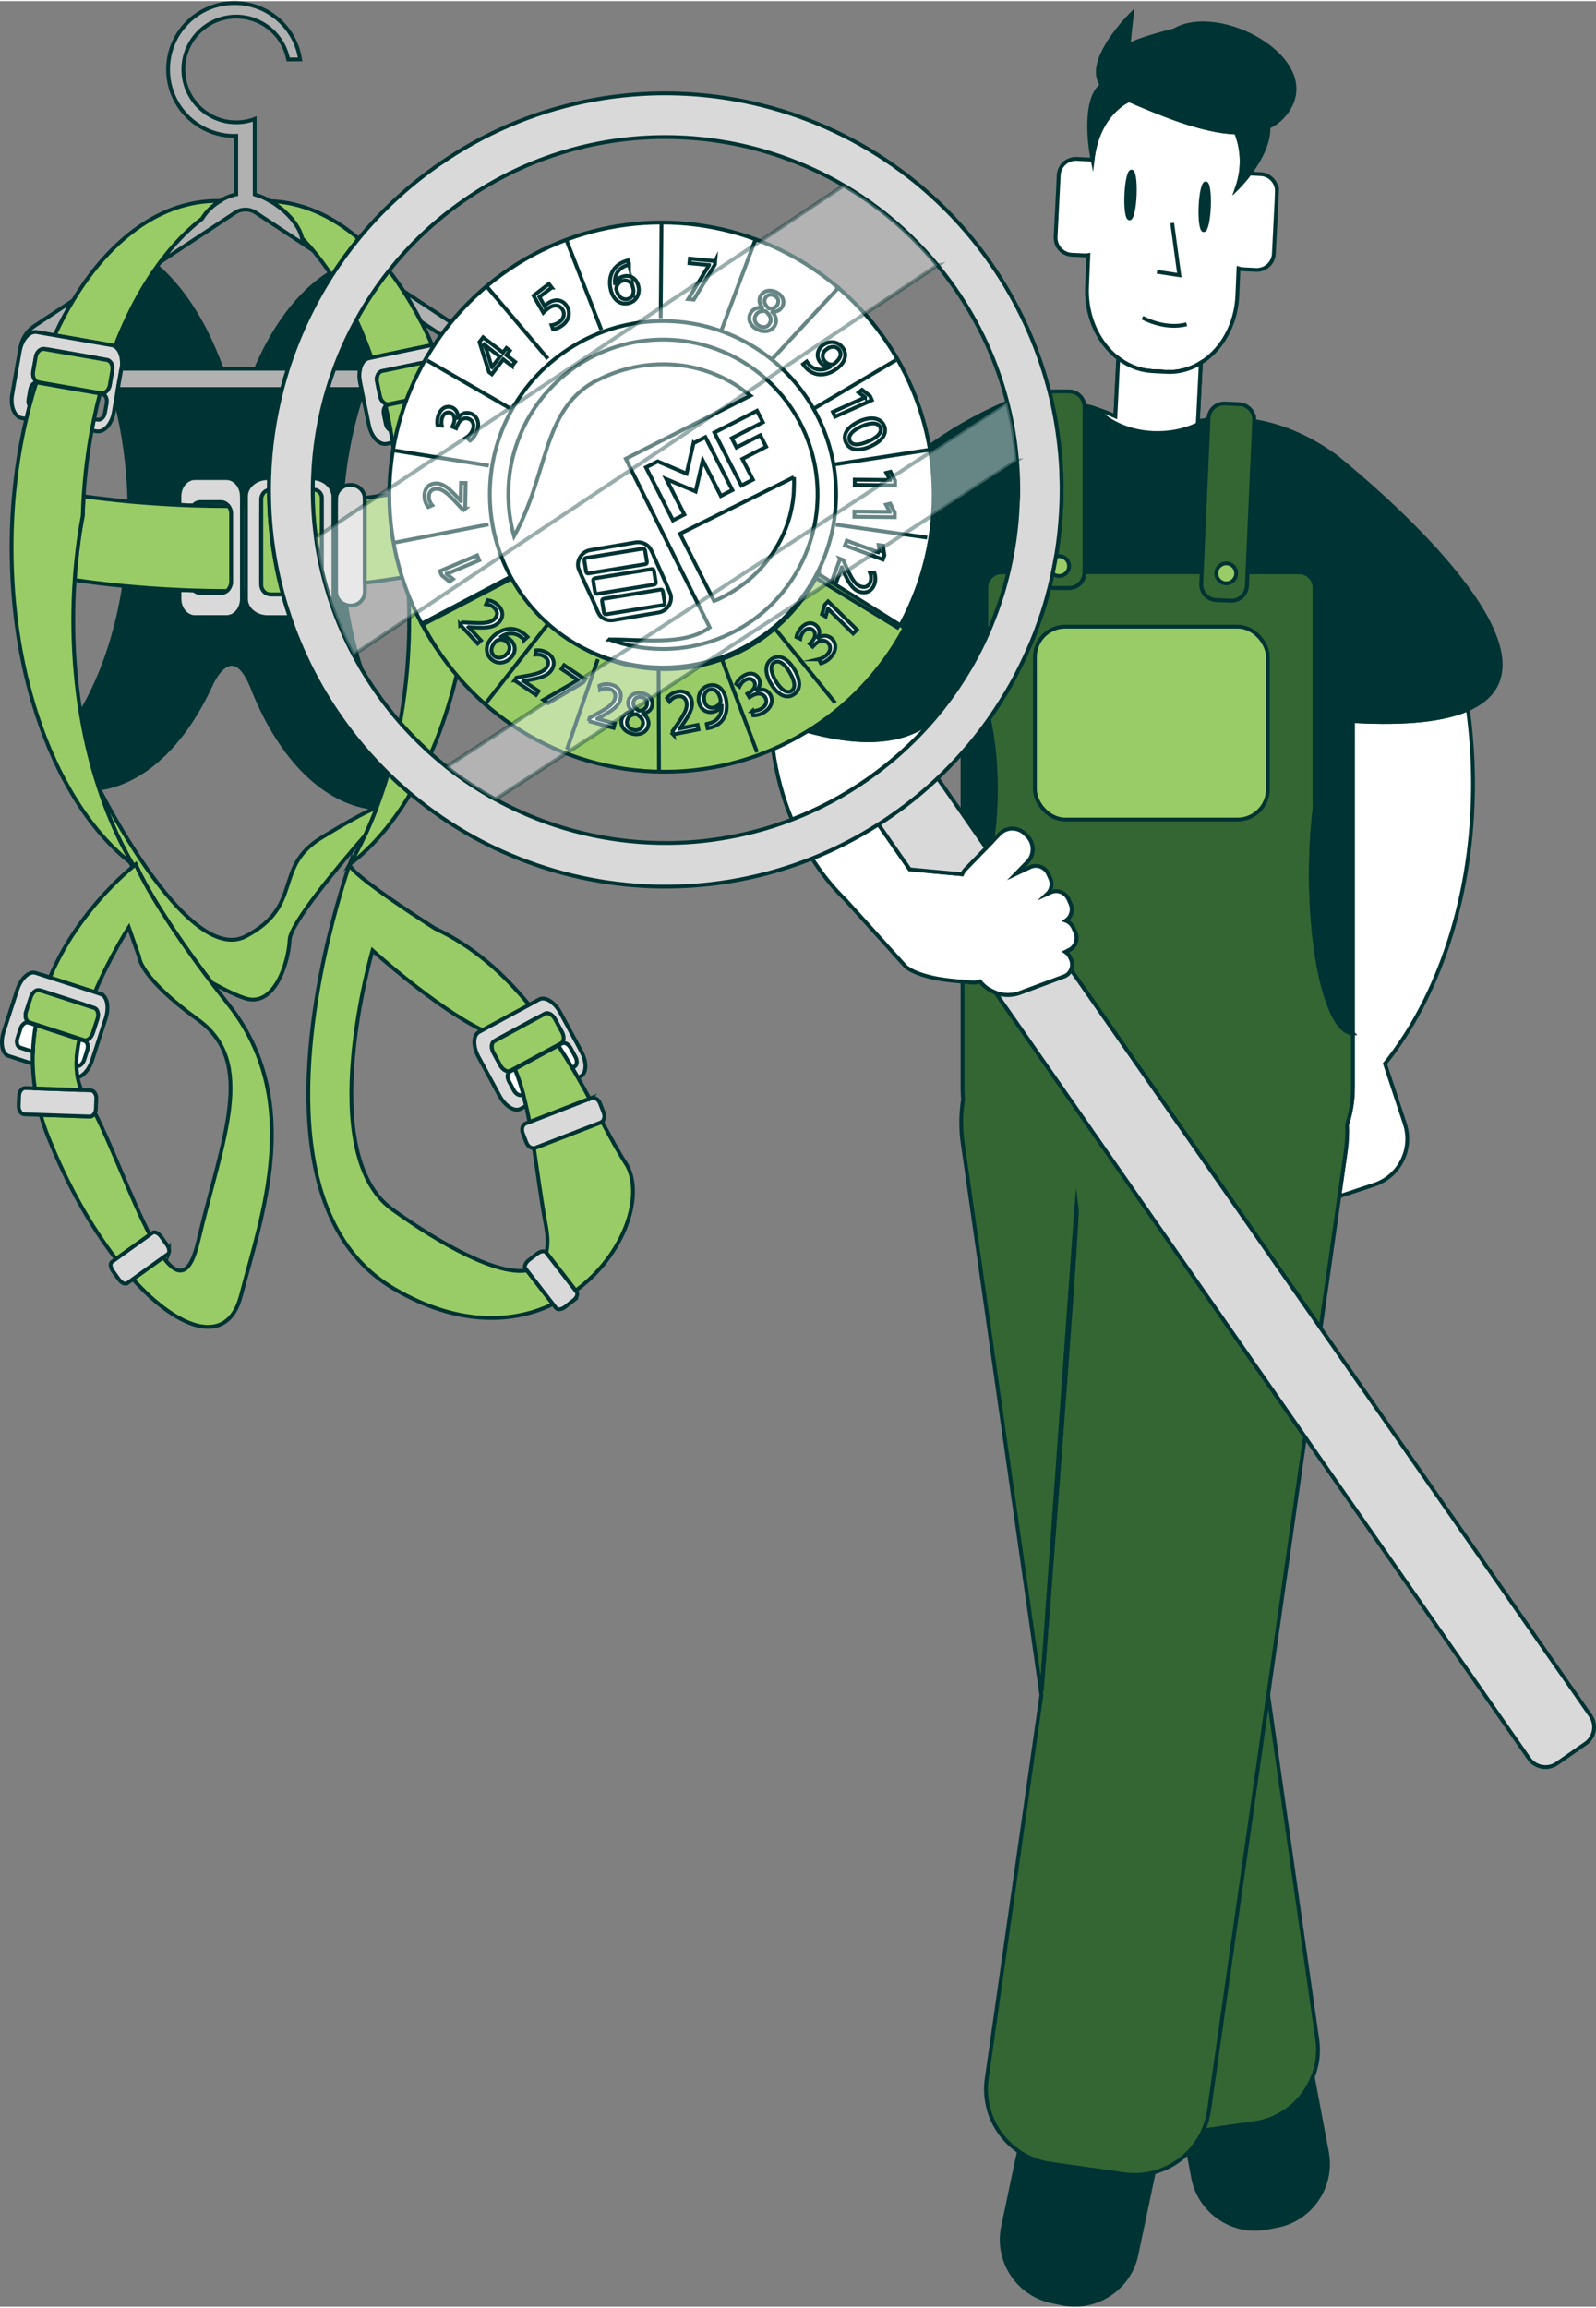 <?xml version="1.0" encoding="UTF-8"?>
<svg xmlns="http://www.w3.org/2000/svg" id="Ebene_2" viewBox="0 0 418.14 603.67" width="346" height="500">
  <rect x="0" y="0" width="418.14" height="603.67" fill="#808080" stroke="none"/>
  <g id="Ebene_14">
    <path d="M98.73,99.01c0-.31.05-.63.15-.9-.11.28-.15.58-.15.9ZM9.3,99.36s-.01.07-.01.11c.1.07.2.13.31.19.01-.02.01-.03.02-.05-.12-.06-.22-.15-.32-.25Z" style="fill:#fff; stroke:#033; stroke-miterlimit:10;"/>
    <path d="M19.16,78.36c-.06.11-.13.2-.18.31-1.42,2.36-2.74,4.85-3.99,7.45-.22.46-.44.92-.65,1.38l-1.11-.19-3.61-.63c-1.75-.3-3.57,1.53-4.28,4.17.32-2.23,1.53-4.39,3.8-5.88l9.76-6.43.27-.18Z" style="fill:#b1b1b1; stroke:#033; stroke-miterlimit:10;"/>
    <path d="M82.01,65.29l-2.78-1.84-11.73-7.73-.49-.32c-1.64-1.08-3.77-1.08-5.41,0l-.52.34-8.78,5.79-10.34,6.81c3.36-4.51,7.05-8.36,11-11.41.88-1.51,2.31-3.01,4.15-4.25.19-.13.37-.25.57-.35,1.41-.88,2.86-1.45,4.21-1.73v-15.31c-.15.01-.31.01-.46.01-9.61,0-17.4-7.78-17.4-17.4S51.82.5,61.43.5c8.72,0,15.94,6.41,17.2,14.78h-3.14c-1.23-6.4-6.85-11.22-13.6-11.22-7.64,0-13.85,6.19-13.85,13.84s6.2,13.85,13.85,13.85c1.7,0,3.33-.31,4.84-.88v19.79s.02.01.04.01c1.26.32,2.64.89,4.01,1.69.85.48,1.72,1.06,2.56,1.72,3.19,2.5,5.31,5.55,5.79,8.01h.01c.06.07.12.13.17.19.22.22.45.46.66.7.69.74,1.38,1.52,2.04,2.31Z" style="fill:#b1b1b1; stroke:#033; stroke-miterlimit:10;"/>
    <path d="M95.59,130.34v24.25c0,2.02-1.65,3.67-3.67,3.67h-.23c-.35,0-.69-.05-1.01-.15-1.53-.44-2.66-1.86-2.66-3.52v-24.25c0-1.32.72-2.49,1.77-3.13.56-.34,1.21-.54,1.9-.54h.23c1.93,0,3.52,1.51,3.66,3.41.01.09.01.18.01.27Z" style="fill:#d9d9d9; stroke:#033; stroke-miterlimit:10;"/>
    <path d="M52.5,155c-.63,0-1.21-.27-1.67-.69,2.83.1,5.68.15,8.56.15-.43.34-.95.54-1.49.54h-5.4Z" style="fill:#fff; stroke:#033; stroke-miterlimit:10;"/>
    <path d="M94.65,174.88c-.71-1.22-1.41-2.46-2.06-3.71-2.25-4.22-4.12-8.56-5.65-12.98.24-.51.37-1.08.37-1.67v-3.3c.23-.01.47-.04.7-.06v1.43c0,1.66,1.13,3.08,2.66,3.52.67,4.36,1.58,8.55,2.7,12.54.39,1.44.83,2.85,1.28,4.23Z" style="fill:#033; stroke:#033; stroke-miterlimit:10;"/>
    <path d="M101.68,202.25c-.92,3.13-1.93,6.15-3.05,9.06h-.01c-13.31-1.06-25-12.96-32.18-30.77-.12-.33-.24-.64-.37-.95-4.66-11.4-9.29-3.74-10.7-.86-.03.07-.06.14-.1.2-.09.19-.17.35-.21.47-.03.05-.05.09-.06.13-.01.05-.03.1-.06.14-6.98,14.91-17.31,24.89-29,26.51-1.16-3.49-2.18-7.14-3.05-10.9-.67-2.9-1.26-5.88-1.76-8.92,5.38-8.95,9.39-20.37,11.39-33.24,4.74.46,9.58.82,14.51,1.03v2.37c0,2.61,1.82,4.75,4.05,4.75h8.26c2.24,0,4.05-2.15,4.05-4.75v-2.07h1.06v2.07c0,2.61,2.55,4.75,5.66,4.75h5.82c3.06,9.07,7.45,17.87,13.2,26.11,3.78,5.44,8,10.38,12.56,14.85Z" style="fill:#033; stroke:#033; stroke-miterlimit:10;"/>
    <path d="M57.53,94.87c-.35-.82-.58-1.46-.65-1.7.22.56.45,1.12.65,1.7Z" style="fill:#fff; stroke:#033; stroke-miterlimit:10;"/>
    <path d="M31.8,96.25c.43-2.56-.31-4.93-1.69-5.81.43-1.11.86-2.21,1.31-3.28.23-.57.47-1.12.72-1.67.19-.44.38-.86.58-1.29.3-.67.61-1.33.93-2,2.24-4.64,4.74-8.92,7.48-12.73,6.32,5.45,11.73,13.61,15.72,23.61,0,0,.01.03.03.09.07.23.3.88.65,1.7,0,.02.01.03.02.04.14.37.28.75.42,1.13h.09c.03.06.06.13.11.2h-26.36Z" style="fill:#033; stroke:#033; stroke-miterlimit:10;"/>
    <path d="M73.89,101.57c-2,7.61-3.14,15.44-3.38,23.31h-.41c-3.11,0-5.66,2.14-5.66,4.76v2.54c-.35,0-.7,0-1.06,0v-2.55c0-2.62-1.81-4.76-4.05-4.76h-8.26c-2.23,0-4.05,2.14-4.05,4.76v2.28c-4.44-.2-8.82-.5-13.1-.89-.22-9.38-1.49-18.28-3.6-26.4h0s.53-3.07.53-3.07h43.03Z" style="fill:#033; stroke:#033; stroke-miterlimit:10;"/>
    <path d="M94.92,102.66h0c-2.53,7.44-4.3,15.73-5.14,24.55-1.06.64-1.77,1.81-1.77,3.13v.57c-.23.03-.47.06-.7.07v-1.34c0-.31-.04-.62-.11-.93-.02-.07-.04-.15-.06-.22-.02-.08-.04-.15-.07-.22-.02-.07-.05-.14-.08-.21-.04-.09-.08-.18-.12-.26-.07-.14-.15-.28-.23-.41-.01,0-.02-.03-.03-.04-.08-.12-.17-.24-.26-.36-.1-.12-.21-.25-.33-.36-.11-.12-.22-.23-.35-.33h0c-.17-.15-.35-.29-.54-.41-.02-.02-.05-.03-.07-.04-.19-.13-.39-.24-.6-.33-.13-.07-.26-.13-.39-.17-.08-.03-.16-.07-.24-.09-.08-.03-.16-.06-.25-.08-.16-.06-.33-.1-.51-.13-.17-.04-.35-.07-.53-.09-.18-.03-.36-.05-.55-.05.27-7.91,1.55-15.75,3.81-23.32h8.95l.22,1.09Z" style="fill:#033; stroke:#033; stroke-miterlimit:10;"/>
    <path d="M86.91,71.9c-4.89,7.63-8.73,15.83-11.47,24.35h-8.36c.03-.07.05-.14.08-.2.43-1.01.88-1.97,1.34-2.94t.01-.02c4.69-9.84,10.88-17.49,17.94-21.89.16.23.31.47.46.7Z" style="fill:#033; stroke:#033; stroke-miterlimit:10;"/>
    <path d="M97.33,93.36l-.71.14c-.12.04-.25.07-.38.12-.39.16-.75.44-1.05.81-.07.09-.14.19-.21.29-.03.04-.06.09-.07.14-.08.1-.13.2-.17.31-.12.2-.2.42-.28.66-.04.12-.08.26-.11.41h-6.83c1.6-4.38,3.53-8.66,5.81-12.79.21.46.43.93.63,1.39.32.7.63,1.43.94,2.16.21.51.43,1.04.63,1.56.11.26.22.53.32.8.21.52.4,1.05.61,1.57.29.8.58,1.61.87,2.43Z" style="fill:#033; stroke:#033; stroke-miterlimit:10;"/>
    <path d="M55.28,178.94c-.06.16-.13.31-.21.47.04-.12.12-.28.21-.47Z" style="fill:#fff; stroke:#033; stroke-miterlimit:10;"/>
    <path d="M93.95,62.21c-2.55,3.11-4.89,6.34-7.04,9.69-.15-.23-.3-.47-.46-.7-.66-.99-1.33-1.92-2.01-2.84h0c-.8-1.07-1.59-2.08-2.42-3.07-.66-.79-1.34-1.57-2.03-2.31-.22-.24-.44-.47-.66-.7-.05-.06-.11-.11-.17-.18h-.01c-.48-2.47-2.6-5.52-5.79-8.02-.84-.66-1.7-1.24-2.56-1.72,8.33.33,16.18,3.85,23.16,9.86Z" style="fill:#9c6; stroke:#033; stroke-miterlimit:10;"/>
    <path d="M113.19,90.06l-15.86,3.3c-.28-.82-.57-1.63-.87-2.43-.21-.52-.4-1.05-.61-1.57-.1-.26-.21-.53-.32-.8-.2-.52-.42-1.05-.63-1.56-.3-.73-.61-1.45-.94-2.16-.2-.46-.42-.93-.63-1.39,2.46-4.49,5.32-8.8,8.56-12.88,1.32,1.67,2.59,3.44,3.81,5.3.41.63.82,1.27,1.21,1.93.27.42.52.87.79,1.3.92,1.56,1.8,3.16,2.65,4.82,1,1.97,1.96,4.01,2.86,6.12Z" style="fill:#9c6; stroke:#033; stroke-miterlimit:10;"/>
    <path d="M107.49,207.53c-.65,1.13-1.34,2.22-2.04,3.28h0s-.04.07-.06.1c-4.08,6.14-8.69,11.25-13.74,15.09,1.39-2.37,2.71-4.86,3.93-7.48h.01c1.08-2.32,2.08-4.72,3.04-7.21,1.12-2.91,2.13-5.93,3.05-9.06,1.85,1.82,3.76,3.56,5.72,5.22.03.03.06.05.09.07Z" style="fill:#9c6; stroke:#033; stroke-miterlimit:10;"/>
    <path d="M123.29,147.22v.13c-.03,1.16-.08,2.31-.13,3.44-.09,1.92-.22,3.84-.39,5.73-.01.18-.03.36-.05.53-.17,1.91-.37,3.8-.62,5.66-.08.64-.17,1.29-.26,1.93-.28,1.96-.6,3.91-.97,5.82-.34,1.89-.73,3.76-1.15,5.6-.02.06-.03.12-.05.19-.01.06-.03.13-.04.2-.66,2.85-1.42,5.63-2.25,8.34-1.31,4.29-2.82,8.39-4.52,12.26-.32-.28-.64-.56-.96-.86-2.47-2.27-4.84-4.68-7.09-7.25.22-1.21.43-2.44.62-3.67,0-.02.01-.03.01-.05v-.02c.01-.07.02-.13.03-.17.36-2.37.68-4.79.94-7.23.36-3.51.6-7.1.73-10.75.05-1.63.07-3.27.07-4.93,0-.23,0-.46-.01-.69,0-1.91-.05-3.82-.13-5.7h0c0-.18-.01-.35-.02-.51h0c-.07-1.53-.16-3.04-.27-4.54.15-.02.28-.06.43-.08.34.6.85,1.06,1.42,1.28h.01c.78.05,1.56.04,2.37-.02h0c.3-.02.6-.04.92-.07,1.07-.12,2.09-.3,3.09-.56.25-.05.49-.12.74-.2.35-.1.69-.21,1.03-.33.04-.01.07-.02.09-.03.33-.11.65-.24.97-.37.13-.05.26-.11.39-.17.23-.1.45-.2.67-.31.22-.1.44-.21.65-.33,0,0,.02,0,.03-.01.19-.09.38-.2.55-.31.02,0,.04-.01.05-.03.29-.16.57-.33.85-.51.01,0,.01-.01.02-.01.29-.19.57-.39.85-.59.28-.21.55-.42.83-.64.19-.04.37-.1.55-.14Z" style="fill:#9c6; stroke:#033; stroke-miterlimit:10;"/>
    <path d="M25.54,93.52l-12.85-2.24s.01-.03.02-.05l12.49,2.19c.12.02.25.06.34.11Z" style="fill:#fff; stroke:#033; stroke-miterlimit:10;"/>
    <path d="M26.24,102.59s-.03.1-.04.15h0s-16.39-2.85-16.39-2.85c-.1-.01-.18-.02-.27-.01.02-.07.04-.15.06-.22.01-.02.01-.03.02-.05.14.09.3.14.46.17l15.88,2.78.28.04Z" style="fill:#fff; stroke:#033; stroke-miterlimit:10;"/>
    <path d="M57.68,52.33c-.19.11-.37.22-.57.35-1.85,1.24-3.28,2.74-4.15,4.25-3.95,3.05-7.63,6.91-11,11.41-.28.37-.56.76-.83,1.14-2.74,3.81-5.24,8.08-7.48,12.73-.32.66-.63,1.32-.93,2-.19.43-.38.85-.58,1.29-.25.54-.48,1.1-.72,1.67-.45,1.07-.89,2.17-1.31,3.28-.26-.17-.53-.28-.83-.33l-14.95-2.62c.21-.46.43-.92.65-1.38,1.25-2.61,2.57-5.09,3.99-7.45.05-.11.12-.2.18-.31,2.81-4.66,5.91-8.8,9.28-12.33.86-.91,1.74-1.77,2.63-2.58,1.73-1.61,3.52-3.05,5.37-4.33,6.31-4.38,13.23-6.79,20.48-6.79.26,0,.51,0,.77.01Z" style="fill:#9c6; stroke:#033; stroke-miterlimit:10;"/>
    <path d="M24.86,291.07c-.29.61-.8,1-1.37.98l-12.83-.44c.52,1.85,1.15,3.72,1.9,5.61,5.1,12.85,11.4,23.8,17.84,32.13l8.84-6.34c-4.86-9.35-10.06-23.5-14.38-31.93ZM13.05,255.63c-.5,1.2-.98,2.43-1.41,3.69-.01.01-.02.03-.02.05-.94,2.72-1.7,5.57-2.22,8.55l-.03.16,11.43,3.72c.01-.05.02-.11.03-.16.6-2.79,1.49-5.65,2.54-8.45h0c.47-1.27.96-2.51,1.48-3.73l-11.81-3.84Z" style="fill:#9c6; stroke:#033; stroke-miterlimit:10;"/>
    <path d="M98.63,211.31c-.95,2.49-1.96,4.89-3.04,7.2h-.01c-7.14,8.21-19.51,23.03-19.7,27.25-.27,5.91-3.92,17.62-11.43,15.39-2.16-.64-5.42-2.2-8.99-4.16-2.83-3.72-5.27-7.09-7.38-10.11-.18-.25-.34-.49-.51-.73-4.05-5.84-6.83-10.37-8.69-13.63-.18-.34-.36-.66-.53-.96-.07-.14-.15-.27-.22-.4-.13-.25-.26-.47-.37-.69-.2-.37-.38-.73-.56-1.05-.14-.27-.28-.52-.4-.77-.34-.67-.6-1.22-.79-1.63-.31-.67-.44-1-.44-1,0,0-.31.23-.85.69l-.65-1.23c.22.18.45.36.68.53-.63-1.08-1.25-2.2-1.85-3.33-1.61-3.02-3.1-6.22-4.44-9.59-.89-2.2-1.71-4.45-2.47-6.79.47.92,4.22,8.26,9.49,16.38.43.65.86,1.31,1.31,1.99,8.07,12.01,19.13,24.67,27.65,20.16,15.2-8.07,6.98-17.99,19.85-25.83,12.33-7.52,14.2-7.68,14.33-7.68h.01Z" style="fill:#9c6; stroke:#033; stroke-miterlimit:10;"/>
    <path d="M63.1,339.04c-3.36,12.88-15.59,9.64-28.28-4.41l7.96-5.71c3.64,5,6.89,5.37,9.12-4.1,6.35-26.94,15.44-46.91,0-58.11-15.44-11.2-15.44-16.46-15.44-16.46l-2.72-7.74s-4.94,7.69-8.88,16.98l-11.81-3.84c4.48-10.71,11.43-19.04,16.41-24.09.02-.02.05-.05.07-.07l.96-.96c1.85-1.79,3.33-3.09,4.21-3.81.54-.46.85-.69.85-.69,0,0,.13.33.44,1,.19.42.45.96.79,1.63.12.23.25.49.4.77.17.32.35.67.56,1.05.12.22.25.45.37.69.07.13.15.26.22.4.17.31.35.63.53.96,1.86,3.27,4.64,7.79,8.69,13.63.17.23.33.48.51.73,2.1,3.02,4.55,6.4,7.38,10.11,1.4,1.85,2.89,3.78,4.49,5.8,19.84,25.11,8.61,55.38,3.16,76.26Z" style="fill:#9c6; stroke:#033; stroke-miterlimit:10;"/>
    <path d="M102.75,316.34c-20.57-14.83-5.15-67.8-5.15-67.8,0,0,16.35,14.83,28.75,20.88.01,0,.01.01.02.01,1.33.65,2.53,1.52,3.61,2.55.01.01.02.02.03.03,1.96,1.92,3.52,4.45,4.79,7.43.03.05.05.11.06.16l11.41-6.18s-.05-.1-.09-.14c-1.58-2.46-3.27-4.89-5.07-7.28h0c-.81-1.09-1.64-2.16-2.5-3.2-6.59-8.09-14.61-15.35-24.68-20.01,0,0-10.71-6.77-17.29-11.82-2.95-2.26-5.07-4.17-5.01-4.98,0,0-2.63,7.33-5.31,18.35-6.49,26.78-13.23,75.28,17.01,92.87,16.56,9.63,30.83,9.1,41.54,3.96l-6.83-8.83c-7.6,1.3-22.09-6.48-35.32-16.02ZM163.88,304.23c-1.92-3-3.94-6.72-6.16-10.85-.12.11-.25.18-.38.23l-17.1,6.62c-.07.03-.15.04-.21.06-.05.01-.11.02-.16.01,1.01,6.59,1.9,13.57,3.14,20.26.56,2.97.57,5.31.12,7.1l7.71,9.96c12.76-9.31,18.25-25.3,13.06-33.41Z" style="fill:#9c6; stroke:#033; stroke-miterlimit:10;"/>
    <path d="M64.44,132.19v22.26h-1.06v-22.25c.35,0,.7,0,1.06-.01Z" style="fill:#fff; stroke:#033; stroke-miterlimit:10;"/>
    <path d="M68.44,133.78v18.61c-.03-.17-.05-.33-.05-.5v-17.61c0-.17.02-.34.05-.5Z" style="fill:#fff; stroke:#033; stroke-miterlimit:10;"/>
    <path d="M88.01,130.92v22.24c-.23.02-.47.05-.7.06v-22.24c.23-.01.47-.03.7-.06Z" style="fill:#fff; stroke:#033; stroke-miterlimit:10;"/>
    <path d="M107.21,150.61c-.15.02-.29.05-.44.07-3.64.63-7.37,1.17-11.18,1.64v-21.98c0-.09,0-.18-.01-.27,2.99-.36,5.94-.78,8.83-1.25.05-.01.11-.02.16-.03l2.19,20.4c.05.52.21,1,.45,1.41Z" style="fill:#9c6; stroke:#033; stroke-miterlimit:10;"/>
    <path d="M113.98,147.88l-2.1-19.59c6.11.1,11.16,3.7,11.69,8.66.53,4.95-3.65,9.56-9.59,10.93Z" style="fill:#fff; stroke:#033; stroke-miterlimit:10;"/>
    <path d="M123.3,146.87c0,.12-.01.23-.01.35-.18.04-.36.1-.56.14.19-.16.38-.33.57-.49Z" style="fill:#fff; stroke:#033; stroke-miterlimit:10;"/>
    <path d="M121.46,97.53l-.68-3.28c-.54-2.64-2.18-4.62-3.84-4.85-.34-.91-.97-1.75-1.94-2.39l-4.67-3.07c-.84-1.67-1.73-3.27-2.65-4.83-.26-.44-.51-.88-.78-1.3-.4-.66-.8-1.3-1.22-1.93l3.07,2.03,10.72,7.06c4.69,3.07,4.85,8.92,1.99,12.57Z" style="fill:#b1b1b1; stroke:#033; stroke-miterlimit:10;"/>
    <path d="M127.68,136.39c-.36-3.36-2.24-6.28-5.07-8.37-1.08-.8-2.31-1.48-3.63-2.02-2.91-1.2-6.35-1.71-9.95-1.32-.6.06-1.19.15-1.75.27-.43.07-.84.17-1.26.28-.9.46-1.51,1.54-1.51,2.77,0,.13.01.26.02.38l.04.42,2.19,20.4c.05.52.21,1,.45,1.41.34.6.84,1.06,1.42,1.28h.01c.77.04,1.56.03,2.36-.02h.01c.31-.02.61-.04.92-.07,4.26-.46,8.02-2.09,10.8-4.43.19-.16.38-.33.57-.49,3.09-2.84,4.79-6.58,4.38-10.47ZM112.89,147.88l-2.1-19.59c.37,0,.74.02,1.1.05,5.61.49,10.09,3.95,10.59,8.61.5,4.66-3.16,9-8.53,10.64-.34.11-.69.2-1.06.29Z" style="fill:#fff; stroke:#033; stroke-miterlimit:10;"/>
    <path d="M63.38,129.65v26.87c0,2.62-1.82,4.76-4.05,4.76h-8.26c-2.22,0-4.05-2.15-4.05-4.76v-2.36c1.26.06,2.53.12,3.81.15.46.43,1.04.69,1.67.69h5.4c.54,0,1.07-.2,1.49-.54.7-.56,1.16-1.51,1.16-2.57v-17.61c0-.8-.26-1.52-.67-2.06-.49-.65-1.2-1.06-1.99-1.06h-5.4c-.72,0-1.38.34-1.86.9-1.21-.04-2.42-.09-3.62-.14v-2.27c0-2.62,1.83-4.76,4.05-4.76h8.26c2.23,0,4.05,2.15,4.05,4.76Z" style="fill:#d9d9d9; stroke:#033; stroke-miterlimit:10;"/>
    <path d="M60.56,134.28v17.61c0,1.07-.46,2.02-1.16,2.57-2.88,0-5.73-.05-8.56-.15-1.28-.03-2.55-.09-3.81-.15-4.93-.21-9.77-.57-14.51-1.02-4.42-.43-8.74-.95-12.96-1.58.1-1.46.21-2.91.36-4.36.41-4.27,1-8.43,1.76-12.48.05-1.7.13-3.38.23-5.06,3.92.53,7.92.99,12.01,1.38,4.28.38,8.66.68,13.1.89,1.2.05,2.41.1,3.62.14,3.05.1,6.14.15,9.25.16.42.54.67,1.26.67,2.06Z" style="fill:#9c6; stroke:#033; stroke-miterlimit:10;"/>
    <path d="M74.1,155.34h-3.18c-.81,0-1.53-.39-1.97-1-.31-.41-.49-.92-.49-1.47v-.48c-.04-.17-.06-.33-.06-.5v-17.6c0-.17.02-.34.06-.5v-3.38c0-1.2.87-2.21,2.01-2.43,0-1.03.02-2.05.05-3.08h-.41c-3.11,0-5.66,2.14-5.66,4.76v26.88c0,2.61,2.55,4.75,5.66,4.75h5.82c-.67-1.96-1.28-3.95-1.82-5.94ZM87.2,128.72c-.02-.07-.04-.15-.06-.22-.02-.08-.04-.15-.07-.22-.02-.07-.05-.14-.08-.21-.04-.09-.08-.18-.12-.26-.07-.14-.15-.28-.23-.41-.01,0-.02-.03-.03-.04-.08-.12-.17-.24-.26-.36-.1-.12-.21-.25-.33-.36-.11-.12-.22-.23-.35-.33h0c-.17-.15-.35-.29-.54-.41-.02-.02-.05-.03-.07-.04-.19-.12-.39-.23-.6-.33-.12-.06-.25-.12-.39-.17-.08-.03-.16-.07-.24-.09-.08-.03-.16-.06-.25-.08-.16-.05-.34-.1-.51-.13-.17-.04-.35-.07-.53-.09-.18-.03-.37-.04-.55-.05-.04,1.01-.06,2.02-.06,3.03h.28c1.17,0,2.13.96,2.13,2.12v18.97c.71,3.08,1.6,6.15,2.65,9.17.24-.51.37-1.08.37-1.67v-26.88c0-.31-.04-.62-.11-.93Z" style="fill:#d9d9d9; stroke:#033; stroke-miterlimit:10;"/>
    <path d="M84.29,130.05v18.97c-.66-2.83-1.19-5.68-1.57-8.54-.56-4.18-.84-8.38-.84-12.56h.28c1.17,0,2.13.96,2.13,2.12Z" style="fill:#9c6; stroke:#033; stroke-miterlimit:10;"/>
    <path d="M25.22,287.37l-.1,2.61c-.01.4-.11.77-.27,1.09-.29.61-.8,1-1.37.98l-12.83-.44-4.26-.15c-.06,0-.14-.02-.2-.03-.77-.16-1.32-1.08-1.29-2.15l.1-2.62c.01-.42.12-.81.28-1.13.2-.37.48-.67.8-.82.17-.07.36-.12.56-.12l2.52.09,12.24.43,2.34.09c.86.02,1.54,1,1.49,2.18Z" style="fill:#d9d9d9; stroke:#033; stroke-miterlimit:10;"/>
    <path d="M157.72,293.39c-.12.11-.25.18-.38.23l-17.1,6.62c-.07.03-.15.04-.21.06-.05.01-.11.02-.16.01-.78.07-1.6-.51-1.96-1.45l-.94-2.43c-.15-.4-.2-.79-.17-1.16.04-.43.2-.81.46-1.08.15-.15.31-.28.51-.35l.95-.36,15.77-6.11.37-.15c.88-.33,1.92.29,2.34,1.38l.95,2.44c.35.9.16,1.87-.42,2.35Z" style="fill:#d9d9d9; stroke:#033; stroke-miterlimit:10;"/>
    <path d="M150.17,340.26l-2.07,1.6c-.92.72-2.01.88-2.41.35l-.79-1.02-6.83-8.83-.4-.5s-.06-.1-.09-.14c-.25-.56.18-1.46,1.02-2.11l2.07-1.6c.33-.26.68-.45,1.01-.56.4-.13.76-.14,1.02-.05.15.05.29.14.37.26l.02.03,7.71,9.96.29.37c.41.52-.01,1.53-.94,2.24Z" style="fill:#d9d9d9; stroke:#033; stroke-miterlimit:10;"/>
    <path d="M44.25,327.7c-.05.14-.15.27-.27.36l-1.2.85-7.96,5.71-1.48,1.07c-.54.38-1.54-.07-2.22-1.04l-1.53-2.12c-.67-.94-.8-2.04-.26-2.42l1.07-.77,8.84-6.34.74-.52s.1-.05.14-.07c.57-.23,1.45.23,2.08,1.1l1.52,2.12c.25.34.43.7.52,1.04.11.4.12.76.01,1.04Z" style="fill:#d9d9d9; stroke:#033; stroke-miterlimit:10;"/>
    <path d="M74.1,155.34h-3.18c-.81,0-1.53-.39-1.97-1-.31-.41-.49-.92-.49-1.47v-22.48c0-1.2.87-2.21,2.01-2.43-.01,9.16,1.19,18.38,3.64,27.37Z" style="fill:#9c6; stroke:#033; stroke-miterlimit:10;"/>
    <path d="M152.29,274.99l-5.5-10.16c-1.47-2.73-3.96-4.29-5.5-3.46l-2.66,1.44-12.26,6.63-.9.49c-1.54.83-1.59,3.76-.11,6.49l5.5,10.16c1.48,2.74,3.95,4.29,5.49,3.46l1.47-.8c-.23-1.04-.48-2.05-.74-3.03l-.22.12c-.05.03-.12.05-.17.07-.68.21-1.58-.32-2.09-1.26l-1.24-2.31c-.2-.36-.32-.75-.35-1.11-.04-.42.03-.79.2-1.07-.1-.17-.19-.33-.29-.5-.35-.06-.72-.23-1.06-.53-.3-.25-.57-.59-.78-.97l-1.84-3.41c-.38-.7-.5-1.47-.35-2.05.09-.42.3-.73.63-.91l.28-.15c.05-.05.11-.11.17-.15.03-.02.06-.04.1-.06l10.37-5.61c.1-.05.21-.09.32-.12l.36-.19h0s1.63-.89,1.63-.89c.79-.43,1.98.19,2.62,1.39l1.85,3.41c.65,1.2.52,2.53-.27,2.97l-.46.25.09.14.65-.35c.68-.37,1.7.16,2.26,1.19l1.24,2.31c.56,1.02.46,2.17-.23,2.54l-.6.32c.51.88,1.02,1.75,1.52,2.62l.76-.41c1.54-.83,1.59-3.75.11-6.49Z" style="fill:#d9d9d9; stroke:#033; stroke-miterlimit:10;"/>
    <path d="M154.48,287.36l-15.77,6.11c-.27-1.44-.56-2.86-.88-4.23-.23-1.04-.48-2.05-.74-3.03-.64-2.37-1.37-4.58-2.22-6.6l11.41-6.18c1.27,1.95,2.47,3.91,3.62,5.84.51.88,1.02,1.75,1.52,2.62,1.07,1.86,2.08,3.69,3.05,5.48Z" style="fill:#9c6; stroke:#033; stroke-miterlimit:10;"/>
    <path d="M134.87,279.61c.85,2.02,1.58,4.23,2.22,6.6l-.22.12c-.05.03-.12.05-.17.07-.68.21-1.58-.32-2.09-1.26l-1.24-2.31c-.2-.36-.32-.75-.35-1.11-.04-.42.03-.79.2-1.07.11-.15.22-.28.38-.36l1.27-.68Z" style="fill:#fff; stroke:#033; stroke-miterlimit:10;"/>
    <path d="M150.5,278.95l-.6.32c-1.15-1.93-2.35-3.89-3.62-5.84l.3-.16.65-.35c.68-.37,1.7.16,2.26,1.19l1.24,2.31c.56,1.02.46,2.17-.23,2.54Z" style="fill:#fff; stroke:#033; stroke-miterlimit:10;"/>
    <path d="M146.96,272.88l-13.23,7.16c-.24.13-.51.17-.8.12-.35-.06-.72-.24-1.05-.53-.3-.25-.57-.59-.78-.97l-1.84-3.41c-.38-.7-.49-1.47-.35-2.04.09-.41.3-.73.63-.91l13.23-7.16c.8-.43,1.98.19,2.63,1.38l1.84,3.41c.65,1.19.53,2.53-.27,2.96Z" style="fill:#9c6; stroke:#033; stroke-miterlimit:10;"/>
    <path d="M26.42,259.98l-1.56-.5-11.81-3.84-3.74-1.21c-1.67-.54-3.82,1.44-4.78,4.4l-3.57,10.99c-.96,2.96-.38,5.82,1.28,6.36l6.35,2.06c-.02-1.07-.02-2.12.03-3.16l-3.34-1.09c-.06-.02-.12-.05-.17-.07-.62-.35-.85-1.37-.52-2.39l.8-2.49c.13-.4.33-.75.57-1.01.28-.31.6-.52.92-.59.05-.18.11-.37.16-.56-.19-.3-.32-.68-.34-1.13-.02-.38.04-.82.17-1.24l1.2-3.68c.26-.76.73-1.37,1.24-1.67.37-.21.75-.29,1.1-.17l.3.1c.13.01.23.02.34.05l.6.19,10.6,3.45c.11.04.19.09.28.15h.03s.82.28.82.28l1.33.43c.85.29,1.23,1.57.8,2.86l-1.2,3.68c-.42,1.29-1.47,2.12-2.34,1.85l-.48-.16-.05.15.7.23c.75.25,1.06,1.35.69,2.46l-.8,2.49c-.36,1.1-1.25,1.8-1.99,1.59.01,1.04.11,2.04.28,2.99,1.45-.28,3.02-2.03,3.8-4.43l3.57-10.99c.96-2.96.38-5.83-1.28-6.37Z" style="fill:#d9d9d9; stroke:#033; stroke-miterlimit:10;"/>
    <path d="M21.39,285.11l-12.24-.43c-.33-2.19-.5-4.35-.56-6.45-.02-1.07-.02-2.12.03-3.16.09-2.39.34-4.72.74-6.98l11.43,3.72c-.51,2.42-.8,4.78-.75,6.97.01,1.04.11,2.04.28,2.99.21,1.2.57,2.32,1.06,3.34Z" style="fill:#9c6; stroke:#033; stroke-miterlimit:10;"/>
    <path d="M7.41,267.45l1.95.64c-.4,2.26-.65,4.59-.74,6.98l-3.34-1.09c-.06-.02-.12-.05-.17-.07-.62-.35-.85-1.37-.52-2.39l.8-2.49c.13-.4.33-.75.57-1.01.28-.31.6-.52.92-.59.18-.03.36-.03.53.02Z" style="fill:#fff; stroke:#033; stroke-miterlimit:10;"/>
    <path d="M22.84,274.7l-.8,2.49c-.36,1.1-1.25,1.8-1.99,1.59-.05-2.19.23-4.55.75-6.97l.64.2.7.23c.75.25,1.06,1.35.69,2.46Z" style="fill:#fff; stroke:#033; stroke-miterlimit:10;"/>
    <path d="M21.98,272.02l-14.31-4.65c-.26-.08-.47-.25-.63-.5-.2-.3-.32-.69-.34-1.13-.02-.39.03-.82.17-1.24l1.2-3.69c.25-.76.72-1.37,1.24-1.66.36-.22.74-.29,1.09-.17l14.31,4.65c.86.28,1.23,1.57.81,2.86l-1.2,3.69c-.42,1.29-1.47,2.13-2.34,1.85Z" style="fill:#9c6; stroke:#033; stroke-miterlimit:10;"/>
    <path d="M25.96,102.55l-.02.15.26.04c.01-.05.03-.11.04-.15l-.28-.04Z" style="fill:#fff; stroke:#033; stroke-miterlimit:10;"/>
    <path d="M31.8,96.25s-.01.03-.01.04l-.93,5.27-.53,3.06h0s-.52,3.03-.52,3.03c-.53,3.07-2.54,5.31-4.45,4.98l-1.31-.22c.18-.99.37-1.99.59-2.97l.94.16c.86.15,1.73-.67,1.92-1.83l.45-2.57c.2-1.15-.33-2.21-1.19-2.36l-.56-.1h0c.01-.06.03-.12.04-.16l.29.05c.52.09,1.05-.13,1.46-.57.05-.05.11-.11.16-.17.04-.05.09-.11.12-.17.04-.05.07-.12.12-.17.02-.03.03-.07.05-.12.05-.1.11-.2.15-.31.05-.13.1-.26.13-.4h0c.01-.07.03-.15.04-.22l.15-.85.51-2.97c.02-.15.04-.3.05-.45,0-.15-.01-.3-.02-.44,0-.06-.01-.14-.03-.2-.01-.1-.03-.18-.05-.26-.03-.12-.06-.22-.11-.33-.1-.21-.21-.41-.36-.57-.04-.05-.09-.1-.14-.14-.01-.01-.01-.02-.02-.02-.01-.02-.02-.02-.03-.02-.03-.03-.07-.06-.12-.1-.17-.12-.35-.19-.54-.22l-2.5-.44c-.1-.04-.22-.09-.34-.11l-12.49-2.19-.38-.06c-.13-.02-.23-.02-.36-.01l-.36-.06c-.06-.01-.14-.02-.2-.02h-.02c-.1,0-.18.01-.28.03-.1.01-.19.04-.28.09-.05.01-.11.04-.16.07-.07.03-.15.09-.22.14-.52.35-.93,1.02-1.07,1.8l-.67,3.82c-.07.43-.05.86.03,1.25.11.45.31.81.58,1.09-.01.03-.01.07-.01.11-.03.16-.04.31-.06.47-.34.1-.66.34-.91.69-.21.3-.36.67-.44,1.08l-.45,2.58c-.12.65.01,1.28.3,1.73-.3,1.12-.59,2.25-.85,3.4l-1.2-.21c-1.92-.33-3.05-3.11-2.52-6.18l1.99-11.37c.05-.28.11-.54.18-.8.72-2.65,2.53-4.47,4.28-4.17l3.61.63,1.11.19,14.95,2.62c.3.05.58.16.83.33,1.38.88,2.11,3.25,1.69,5.81Z" style="fill:#d9d9d9; stroke:#033; stroke-miterlimit:10;"/>
    <path d="M34.74,226c-.23-.17-.46-.35-.68-.53-1.1-.86-2.18-1.79-3.24-2.8-.62-.58-1.23-1.16-1.83-1.78-3.35-3.42-6.45-7.44-9.25-11.97h-.01c-.6-.96-1.17-1.94-1.74-2.95-1.69-2.95-3.25-6.09-4.66-9.4-.25-.53-.47-1.08-.69-1.62-5.5-13.31-8.93-29.22-9.51-46.41-.06-1.77-.1-3.57-.1-5.37,0-5.7.31-11.29.92-16.7.64-5.9,1.63-11.62,2.93-17.06.27-1.14.56-2.27.85-3.4.56-2.09,1.15-4.14,1.8-6.14.09-.01.17,0,.27.01l16.39,2.86c-.58,2.19-1.1,4.42-1.57,6.69-.21.98-.41,1.98-.59,2.97-1.02,5.54-1.74,11.31-2.12,17.24-.11,1.68-.18,3.36-.23,5.06-.76,4.05-1.36,8.21-1.76,12.48-.15,1.44-.27,2.89-.36,4.36-.26,3.47-.37,7-.37,10.58,0,5.47.29,10.83.84,16.03.29,2.79.66,5.52,1.1,8.21.5,3.04,1.09,6.02,1.76,8.93.88,3.76,1.89,7.4,3.05,10.89,0,.01.01.02.01.03.01.02.02.05.03.07.76,2.34,1.58,4.59,2.47,6.79,1.35,3.36,2.83,6.57,4.44,9.59.6,1.13,1.22,2.25,1.85,3.33Z" style="fill:#9c6; stroke:#033; stroke-miterlimit:10;"/>
    <path d="M29.47,96.25c-.01.15-.03.3-.05.45l-.51,2.97-.15.85c-.01.07-.03.15-.04.21h0c-.03.15-.07.28-.13.41-.04.11-.1.21-.15.31-.02.04-.03.09-.05.12-.04.05-.07.12-.12.17-.03.06-.07.12-.12.17-.05.06-.11.12-.16.17-.42.44-.94.65-1.46.57l-.29-.05-.28-.04-15.88-2.78c-.16-.03-.32-.09-.46-.17-.12-.06-.22-.15-.32-.25-.27-.28-.47-.64-.58-1.09-.09-.38-.11-.82-.03-1.25l.67-3.82c.14-.78.54-1.45,1.07-1.8.07-.05.15-.1.22-.14.05-.03.11-.06.16-.07.09-.04.18-.07.28-.09.1-.02.18-.03.28-.03h.02c.06,0,.14.01.2.02l.36.06.73.13,12.85,2.24,2.5.44c.19.03.37.11.54.22.04.03.09.06.12.1.01,0,.02,0,.03.02.01,0,.01.01.02.02.05.04.1.09.14.14.15.16.27.35.36.57.04.11.07.21.11.33.02.07.04.16.05.26.02.06.03.14.03.2.01.14.02.29.02.44Z" style="fill:#9c6; stroke:#033; stroke-miterlimit:10;"/>
    <path d="M119.57,99.64c.02.28.02.54-.02.8.04-.26.05-.52.02-.8ZM98.73,99.01c0-.31.05-.63.15-.9-.11.28-.15.58-.15.9ZM98.73,99.01c0-.31.05-.63.15-.9-.11.28-.15.58-.15.9Z" style="fill:#fff; stroke:#033; stroke-miterlimit:10;"/>
    <path d="M120.82,111.83l-.73.15c-.21-.99-.44-1.98-.67-2.95l.49-.11c.85-.17,1.35-1.26,1.11-2.4l-.53-2.56c-.23-1.14-1.12-1.93-1.98-1.75l-.81.16-.03-.15.56-.12c.4-.09.73-.33.95-.68.04-.06.09-.13.12-.2.06-.1.11-.2.14-.32.05-.14.09-.29.12-.45.04-.26.05-.52.02-.8-.01-.11-.03-.21-.05-.32v-.02l-.79-3.8c-.06-.3-.16-.57-.29-.82-.1-.18-.21-.35-.34-.49-.06-.09-.14-.16-.22-.23-.09-.1-.17-.16-.27-.22-.07-.05-.16-.11-.25-.14-.1-.05-.2-.09-.31-.11-.04-.01-.09-.02-.13-.02-.02-.01-.04-.02-.06-.01-.07-.01-.16-.02-.23-.01-.06,0-.13.01-.19.02l-1.72.36-.75.15-10.91,2.27-2.62.54-.35.07c-.41.09-.73.34-.96.72-.06.09-.12.18-.16.29-.03.07-.06.15-.09.22h0s-.01.01,0,.02c-.11.28-.15.58-.15.9,0,.2.02.43.06.64l.22,1.08.17.83.4,1.89c.1.43.27.82.49,1.14.16.23.36.44.57.59.06.04.13.09.19.12.05.04.12.07.17.1.29.13.59.16.89.11l15.68-3.27c.02.05.04.1.05.15l-15.96,3.32c-.19.04-.36.14-.52.26-.04.03-.09.07-.13.12-.21.21-.36.51-.45.86-.09.35-.1.76-.01,1.16l.53,2.56c.17.81.66,1.44,1.24,1.68.2,1.06.4,2.14.56,3.21l-1.6.33c-1.9.4-3.98-1.77-4.62-4.83l-1.74-8.4h0s-.22-1.1-.22-1.1l-.38-1.8c-.19-.93-.22-1.84-.13-2.67.02-.15.04-.3.06-.44.02-.14.05-.27.09-.41.03-.15.07-.29.12-.42.07-.23.16-.46.28-.66.04-.11.1-.21.17-.31.01-.05.04-.1.07-.14.06-.11.14-.2.21-.3.3-.36.65-.64,1.05-.8.13-.05.26-.09.38-.12l.72-.15,15.86-3.3,2.98-.62c.26-.05.51-.06.77-.03,1.67.22,3.3,2.21,3.84,4.85l.68,3.28,1.68,8.03c.63,3.05-.42,5.86-2.32,6.27Z" style="fill:#d9d9d9; stroke:#033; stroke-miterlimit:10;"/>
    <path d="M122.61,128.02c-1.08-.8-2.31-1.48-3.63-2.02-2.91-1.2-6.35-1.71-9.95-1.32-.6.06-1.19.15-1.75.27-.43.07-.84.17-1.26.28-.9.46-1.51,1.54-1.51,2.77,0,.13.01.26.02.38l.04.42c-.05.01-.11.02-.16.03-.31-4.54-.82-8.96-1.53-13.26-.16-1.08-.35-2.16-.56-3.21-.38-2.12-.82-4.22-1.31-6.27.04-.04.09-.09.13-.12.16-.12.33-.21.52-.26l15.96-3.32c.65,2.17,1.25,4.38,1.79,6.64.23.97.46,1.95.67,2.95.93,4.27,1.67,8.7,2.2,13.25.11.93.21,1.86.31,2.8Z" style="fill:#9c6; stroke:#033; stroke-miterlimit:10;"/>
    <path d="M102.33,112.35c-.58-.23-1.07-.86-1.24-1.68l-.53-2.56c-.09-.41-.07-.81.01-1.16.09-.35.23-.65.45-.86.49,2.05.93,4.14,1.31,6.27Z" style="fill:#fff; stroke:#033; stroke-miterlimit:10;"/>
    <path d="M98.88,98.12c-.1.27-.15.59-.15.9,0-.32.04-.62.15-.9Z" style="fill:#fff; stroke:#033; stroke-miterlimit:10;"/>
    <path d="M119.55,100.45c.04-.26.04-.52.02-.8.03.28.02.54-.02.8Z" style="fill:#fff; stroke:#033; stroke-miterlimit:10;"/>
    <path d="M75.44,96.25c-.55,1.76-1.08,3.53-1.54,5.32H30.86l.93-5.28s0-.03.01-.04h43.64Z" style="fill:#b1b1b1; stroke:#033; stroke-miterlimit:10;"/>
    <path d="M94.7,101.57h-8.95c.53-1.78,1.12-3.56,1.76-5.32h6.83c-.04.14-.07.26-.09.4-.02.14-.04.29-.06.44-.1.83-.07,1.73.12,2.67l.39,1.8Z" style="fill:#b1b1b1; stroke:#033; stroke-miterlimit:10;"/>
    <path d="M119.55,100.45c-.03.16-.06.31-.12.45-.03.12-.07.22-.14.32-.03.07-.07.14-.12.2-.22.35-.56.6-.95.68l-.56.12-.1.02-15.68,3.27c-.3.05-.6.02-.89-.11-.05-.02-.12-.05-.17-.1-.06-.03-.13-.07-.19-.12-.2-.15-.41-.35-.57-.59-.22-.32-.4-.72-.49-1.14l-.4-1.89-.17-.83-.22-1.08c-.04-.21-.06-.44-.06-.64,0-.31.05-.63.15-.9v-.02c.02-.07.05-.15.09-.22.04-.11.1-.2.16-.29.23-.37.56-.63.96-.72l.35-.07,2.62-.54,10.91-2.27.75-.15,1.72-.36c.06-.01.13-.02.19-.02.07-.01.16,0,.23.01.02-.01.04,0,.06.01.04,0,.09.01.13.02.11.02.21.05.31.11.09.03.17.09.25.14.1.06.18.13.27.22.09.07.16.15.22.23.13.14.25.31.34.49.13.26.22.52.29.82l.79,3.8v.02c.02.11.04.21.05.32.02.28.02.54-.02.8Z" style="fill:#9c6; stroke:#033; stroke-miterlimit:10;"/>
    <path d="M98.88,98.12c-.1.27-.15.59-.15.9,0-.32.04-.62.15-.9Z" style="fill:#fff; stroke:#033; stroke-miterlimit:10;"/>
    <path d="M334.56,49.98l-.82,16.16c-.12,2.45-2.23,4.36-4.69,4.24l-3.39-.17c-.41-.02-.81-.1-1.18-.22l-.31,7.12c-.24,5.55-2.32,10.51-5.49,14.1-1.21,1.38-2.59,2.55-4.09,3.48-.56.35-1.14.67-1.74.95-1.99.92-4.1,1.44-6.33,1.47-.02,0-.05,0-.07,0-.23,0-.46,0-.7-.02l-2.51-.12h0l-1.47-.09c-2.62-.15-5.1-.98-7.3-2.33-.52-.32-1.02-.66-1.51-1.03-1.34-1.03-2.56-2.26-3.62-3.66-3.04-4-4.8-9.34-4.55-15.08l.35-8.26c-.32.06-.63.08-.96.06l-3.38-.16c-2.45-.12-4.36-2.23-4.24-4.69l.82-16.17c.12-2.45,2.23-4.36,4.69-4.24l3.39.17c.26,0,.51.05.75.12,1.45-12.45,9.57-15.67,9.57-15.67,7.9,3.38,18.93,8.15,28.07,8.48,1.48,3.78,2.25,8.82.2,14.63,0,0,1.56-1.53,3.33-3.89l2.92.15c2.45.12,4.36,2.23,4.24,4.69Z" style="fill:#fff; stroke:#033; stroke-miterlimit:10;"/>
    <path d="M327.41,45.14c-1.76,2.36-3.33,3.89-3.33,3.89,2.05-5.81,1.28-10.86-.2-14.63.72.03,1.44.03,2.14,0,2.28-.11,4.41-.56,6.3-1.44.18,4.39-2.54,9.02-4.91,12.19Z" style="fill:#033; stroke:#033; stroke-miterlimit:10;"/>
    <path d="M306.47,97.1c-.36,0-.71,0-1.07-.02l-2.14-.12,2.51.12c.24,0,.47.02.7.02Z" style="fill:#fff; stroke:#033; stroke-miterlimit:10;"/>
    <path d="M305.77,97.08l-2.51-.12,2.14.12c.36.02.71.03,1.07.02-.23,0-.46,0-.7-.02Z" style="fill:#fff; stroke:#033; stroke-miterlimit:10;"/>
    <path d="M282.06,315.51l-9.01,125.22c.04-.44.08-.92.12-1.45,0-.12.02-.23.03-.35v-.06c.02-.23.04-.46.06-.71.02-.2.04-.4.05-.61,0-.07,0-.13.02-.21,0-.13.02-.28.04-.42,0-.17.03-.35.04-.54,0-.1.02-.2.03-.32,0-.15.02-.32.03-.48,0-.05,0-.09.02-.13v-.05c.03-.41.07-.83.1-1.28.02-.18.03-.37.05-.57.02-.16.03-.33.04-.49.07-.95.15-1.97.23-3.02.05-.58.1-1.19.14-1.8.07-.91.14-1.87.22-2.86.02-.33.05-.65.08-.99.03-.34.05-.67.08-1.02.06-.68.11-1.37.16-2.08,0-.12.02-.24.03-.35.02-.29.04-.57.07-.85.03-.41.06-.82.1-1.24,0-.18.02-.36.04-.56.03-.39.06-.8.1-1.19.06-.78.12-1.55.17-2.35.05-.54.09-1.07.12-1.61.02-.26.05-.52.07-.78,0-.11.02-.21.02-.32.05-.65.11-1.31.15-1.98.06-.73.12-1.46.17-2.21,0-.15.02-.3.03-.45.03-.41.07-.82.1-1.25.16-2.08.33-4.22.49-6.38.1-1.3.2-2.61.3-3.93.07-.9.14-1.8.2-2.7,0-.08.02-.14.02-.21.11-1.32.2-2.64.31-3.96.03-.44.07-.89.1-1.33.07-.91.14-1.83.21-2.74.06-.83.12-1.66.18-2.49.04-.49.08-.97.12-1.45.03-.44.07-.89.1-1.33.08-1.01.15-2.01.23-3.01.04-.53.08-1.05.12-1.58.02-.27.04-.54.06-.79l.17-2.3c0-.13.02-.28.03-.41.07-.89.13-1.78.2-2.67v-.03c.03-.41.06-.82.1-1.24v-.11c.04-.4.07-.8.1-1.19.19-2.64.38-5.24.57-7.79.08-.95.14-1.9.21-2.83.12-1.55.22-3.08.33-4.57.04-.52.08-1.03.12-1.53.11-1.43.2-2.83.3-4.2.02-.23.04-.47.05-.7.02-.23.04-.46.06-.69,0-.16.02-.32.03-.47.02-.27.04-.53.06-.8.02-.22.03-.44.05-.66,0-.12.02-.22.02-.34.1-1.32.19-2.62.28-3.86.03-.46.06-.9.09-1.34.07-.91.12-1.8.18-2.66.02-.34.05-.66.07-.99.04-.46.07-.91.1-1.36.02-.31.04-.61.06-.91.24-3.63.44-6.76.58-9.21.03-.56.06-1.08.09-1.57,0-.26.03-.51.04-.75,0-.15.02-.3.02-.43,0-.06,0-.11,0-.15,0-.09,0-.16,0-.25,0-.22.02-.43.03-.63,0-.12,0-.22,0-.33,0-.06,0-.12,0-.18v-.12c0-.1,0-.19,0-.28.02-.63,0-1.05,0-1.22Z" style="fill:#fff; stroke:#033; stroke-miterlimit:10;"/>
    <path d="M314.71,110.31c-3.18,1.75-7.15,2.78-11.45,2.78-6.68,0-12.55-2.5-15.95-6.28,1.69.56,3.32,1.2,4.91,1.92l.71-14.19.05-1.03c.49.36.99.71,1.51,1.03,2.2,1.35,4.68,2.18,7.3,2.33l1.47.09h0l2.14.12c.36.02.71.03,1.07.02.02,0,.05,0,.07,0,2.22-.03,4.34-.55,6.33-1.47.59-.28,1.18-.59,1.74-.95l-.05.95-.43,8.55-.3,5.85v.28s.88,0,.88,0Z" style="fill:#fff; stroke:#033; stroke-miterlimit:10;"/>
    <path d="M302.27,568.51l-4.55,21.59c-1.87,8.86-10.66,14.59-19.52,12.72l-2.69-.57c-8.86-1.88-14.59-10.66-12.72-19.52l4.16-19.69c2.41,1.63,5.21,2.75,8.29,3.19l19.21,2.74c2.7.38,5.35.2,7.82-.46Z" style="fill:#033; stroke:#033; stroke-miterlimit:10;"/>
    <path d="M343.95,543.53c-2.48,6.27-8.17,11.08-15.32,12.09l-13.41,1.91c.74-1.65,1.26-3.41,1.52-5.28l8.23-57.68,7.28-51.04,12.86,90.13c.5,3.46.04,6.85-1.16,9.88Z" style="fill:#363; stroke:#033; stroke-miterlimit:10;"/>
    <path d="M334.52,582.49l-2.69.51c-8.91,1.68-17.57-4.23-19.24-13.14l-1.25-6.64c1.59-1.64,2.92-3.56,3.87-5.7l13.41-1.91c7.15-1.02,12.84-5.82,15.32-12.09l3.71,19.73c1.68,8.91-4.24,17.57-13.14,19.24Z" style="fill:#033; stroke:#033; stroke-miterlimit:10;"/>
    <path d="M354.45,188.5v-41.93c1.52,14.02,0,41.93,0,41.93Z" style="fill:#fff; stroke:#033; stroke-miterlimit:10;"/>
    <path d="M368.06,293.98c2.18,6.58-1.43,13.74-8.01,15.92l-9.17,3.03,1.67-11.71c.35-2.4.46-4.78.36-7.12.41-1.25.75-2.52,1-3.83.19-1.02.34-2.04.42-3.09.08-.87.12-1.75.12-2.65v-96.04c14.39.82,24.05-.41,30.12-3.06.88,6.3,1.35,12.84,1.35,19.53,0,29.4-8.97,55.7-23.07,73.24l5.21,15.76Z" style="fill:#fff; stroke:#033; stroke-miterlimit:10;"/>
    <path d="M316.62,109.64l-.03.67-1.74,39.21h-30.72v-43.28c0-.13,0-.26-.02-.38.58.14,1.15.31,1.73.48.5.15.99.31,1.48.47,3.39,3.78,9.26,6.28,15.95,6.28,4.3,0,8.27-1.04,11.45-2.78.33-.17.64-.36.94-.55.33-.06.64-.1.97-.12Z" style="fill:#033; stroke:#033; stroke-miterlimit:10;"/>
    <path d="M315.65,109.76c-.3.18-.61.37-.94.55h-.89v-.28c.61-.11,1.22-.2,1.83-.27Z" style="fill:#fff; stroke:#033; stroke-miterlimit:10;"/>
    <path d="M295.81,25.92s-8.12,3.22-9.57,15.67c0,0-3.13-15.07,2.39-19.62,0,0,.02,0,.03-.02.69.93,1.75,1.74,3.27,2.35,1.18.48,2.48,1.03,3.88,1.62Z" style="fill:#033; stroke:#033; stroke-miterlimit:10;"/>
    <path d="M284.13,106.24v43.36c0,2.25-1.83,4.08-4.08,4.08h-3.81c-.13,0-.26-.01-.38-.02-.04,0-.09-.01-.12-.02-.1-.01-.18-.02-.27-.04-.07-.02-.12-.03-.19-.05-.11-.01-.21-.04-.31-.08.08-.32.17-.63.23-.95.05-.18.09-.36.13-.53.03-.11.05-.24.08-.35.11-.43.2-.87.3-1.31.03-.14.06-.27.09-.41.12-.55.23-1.11.34-1.65.1-.52.21-1.04.29-1.55.04-.22.08-.43.12-.65.04-.19.07-.4.1-.6.01-.02.01-.03.01-.05.08-.44.15-.88.22-1.31.07-.44.13-.88.19-1.32.07-.43.12-.88.18-1.31.08-.57.14-1.13.21-1.69.03-.28.06-.56.09-.85.09-.85.17-1.69.23-2.55.05-.56.09-1.13.13-1.7.05-.8.1-1.59.13-2.39.03-.67.06-1.36.07-2.03.01-.38.01-.77.01-1.14.02-.99.02-1.98,0-2.97-.01-.69-.03-1.38-.06-2.07-.03-.68-.06-1.38-.1-2.06-.01-.49-.05-.99-.09-1.48-.05-.74-.11-1.48-.18-2.22-.07-.74-.14-1.48-.23-2.22s-.18-1.48-.28-2.22-.21-1.48-.32-2.21c-.15-.98-.31-1.95-.5-2.93-.09-.49-.19-.98-.29-1.47-.1-.48-.2-.98-.3-1.47-.11-.48-.21-.97-.33-1.45-.15-.66-.31-1.33-.48-1.98.4-.13.84-.2,1.29-.2h3.81c2.11,0,3.87,1.62,4.06,3.69.01.13.02.25.02.38Z" style="fill:#363; stroke:#033; stroke-miterlimit:10;"/>
    <path d="M354.45,270.24v14.3c0,.89-.03,1.77-.11,2.64-.09,1.05-.23,2.07-.42,3.09-.25,1.31-.58,2.58-1,3.83.1,2.34-.02,4.71-.36,7.11l-1.67,11.71-4.91,34.48-39.82-57.13-25.55-36.65h0c.36-.86.38-1.85-.03-2.75l-.29-.59c-.27-.57-.67-1.04-1.16-1.35l.94-.44c1.74-.82,2.5-2.93,1.66-4.71l-.54-1.17c-.41-.88-1.14-1.51-1.96-1.82,1.44-.94,2-2.86,1.24-4.48l-.53-1.18c-.84-1.76-2.93-2.55-4.67-1.73l-.87.4c1.08-1.01,1.44-2.67.78-4.09l-.5-1.09-.05-.1c-.83-1.77-2.93-2.55-4.66-1.74l-3.84,1.8,2.33-2.39.81-.83c.12-.12.21-.23.31-.36.17-.21.31-.44.43-.67.04-.07.08-.15.11-.21.04-.09.07-.16.11-.26,0,0,0-.03,0-.04.04-.09.08-.19.11-.29.04-.14.07-.28.11-.41.02-.08.04-.16.05-.24.02-.1.03-.19.04-.29.02-.17.03-.34.03-.51,0-1.24-.46-2.48-1.39-3.4l-.6-.6c-1.84-1.84-4.82-1.83-6.62,0l-2.07,2.14c.65-4.23,1.01-8.93,1.01-13.9,0-6.76-.66-13.03-1.81-18.27,0,0,.02-.01.01-.02.23-.33.45-.65.68-.99.24-.33.46-.65.67-.99.18-.27.36-.55.54-.82.31-.45.6-.91.89-1.37.26-.4.5-.81.77-1.22.35-.56.71-1.14,1.04-1.71.68-1.14,1.34-2.3,1.96-3.46.15-.28.32-.58.47-.88.16-.29.31-.58.45-.89.19-.34.37-.69.54-1.06.55-1.09,1.08-2.19,1.58-3.28.26-.56.5-1.12.75-1.68.39-.89.77-1.76,1.13-2.66.29-.73.58-1.46.87-2.22.2-.52.39-1.05.57-1.58.4-1.12.8-2.26,1.17-3.39.2-.65.41-1.31.61-1.96.17-.59.35-1.2.51-1.8.1-.36.2-.73.29-1.1.14-.49.27-1,.39-1.49.1.04.2.07.31.08.07.02.12.03.19.05.09.02.17.03.27.04.03.01.08.02.12.02.12.01.25.02.38.02h3.81c2.25,0,4.08-1.83,4.08-4.08v-.08h30.73l-.14,3.03c-.1,2.24,1.65,4.16,3.9,4.25l3.8.17c2.25.1,4.15-1.65,4.26-3.89l.15-3.56h13.51c2.25,0,4.08,1.82,4.08,4.07v57.87c-.46,3.93-.79,8.19-.91,12.66-.03,1.01-.05,2.03-.06,3.05-.01.48-.01.97-.01,1.45,0,22.99,4.93,41.62,11.01,41.62Z" style="fill:#363; stroke:#033; stroke-miterlimit:10;"/>
    <path d="M280.05,248.49l-.94.44c.48.31.89.78,1.16,1.35l.29.59c.41.9.39,1.89.03,2.74h0c-.3.71-.84,1.3-1.58,1.65l-11.74,4.38c-2.09.79-4.32.75-6.29.03-.04,0-.07-.02-.11-.04-1.59-.56-3.03-1.58-4.12-2.94-.29.12-.59.18-.91.22-.36.07-.76.08-1.15.05l-2.53-.24-1.08-.09-.9-.09c-2.35-.22-4.31-.53-5.93-.89-3.89-.88-5.9-2-6.92-2.82l-.98-1.09h-.01s-7.66-8.49-7.66-8.49l-1.55-1.72-5.59-6.18-.03-.03c-3.3-3.21-6.23-6.85-8.76-10.84,5.96-2.39,11.78-5.36,17.38-8.94l8.21,11.79h.01l3.06.28,2.85.27,6.8.63.99.09c.21-.47.5-.93.89-1.32l3.1-3.18.37-.38.59-.61,1.36-1.39,1.49-1.53,2.07-2.14c1.79-1.83,4.77-1.84,6.62,0l.6.6c.93.93,1.39,2.17,1.39,3.4,0,.17-.01.34-.03.51-.01.1-.02.19-.04.29-.01.08-.03.16-.05.24-.04.13-.07.27-.11.41-.03.1-.07.2-.11.29,0,.01,0,.03,0,.04-.04.1-.07.17-.11.26-.03.06-.07.14-.11.21-.12.23-.26.46-.43.67-.1.13-.19.24-.31.36l-.81.83-2.33,2.39,3.84-1.8c1.73-.81,3.84-.03,4.66,1.74l.05.1.5,1.09c.66,1.42.3,3.08-.78,4.09l.87-.4c1.74-.82,3.84-.03,4.67,1.73l.53,1.18c.77,1.62.2,3.54-1.24,4.48.83.31,1.55.95,1.96,1.82l.54,1.17c.84,1.78.08,3.9-1.66,4.71Z" style="fill:#fff; stroke:#033; stroke-miterlimit:10;"/>
    <path d="M282.22,290.27l-21.36-30.64c-1.59-.57-3.03-1.58-4.11-2.93-.3.12-.59.18-.91.22-.36.07-.76.08-1.15.05l-2.52-.24v27.81c0,.58.02,1.16.05,1.74.02.4.06.81.1,1.21-.14.92-.26,1.85-.34,2.79-.25,2.86-.18,5.79.24,8.75l20.62,144.5-14.33,100.41c-1.09,7.7,2.42,15.01,8.45,19.1,2.41,1.63,5.21,2.75,8.29,3.19l19.21,2.74c2.7.38,5.35.2,7.82-.46,3.46-.91,6.6-2.76,9.07-5.28,1.59-1.64,2.92-3.56,3.87-5.7.74-1.65,1.26-3.41,1.52-5.28l8.23-57.68,7.28-51.04,9.65-67.62-59.67-85.63ZM282.07,316.73c0,.09,0,.18,0,.28v.12c0,.06,0,.12,0,.18,0,.11,0,.21,0,.33,0,.2-.02.41-.03.63,0,.09,0,.16,0,.25,0,.05,0,.1,0,.15,0,.13,0,.28-.02.43,0,.24-.03.49-.04.75-.03.49-.06,1.02-.09,1.57-.13,2.45-.34,5.57-.58,9.21-.02.3-.04.6-.06.91-.03.45-.06.9-.1,1.36-.02.33-.04.65-.07.99-.06.85-.12,1.75-.18,2.66-.03.44-.06.89-.09,1.34-.09,1.25-.18,2.54-.28,3.86,0,.12,0,.22-.02.34-.02.22-.03.44-.05.66-.02.27-.04.53-.06.8,0,.15-.02.31-.03.47-.04.46-.07.92-.11,1.39-.1,1.37-.19,2.77-.3,4.2-.04.51-.08,1.02-.12,1.53-.11,1.5-.21,3.02-.33,4.57-.07.93-.13,1.88-.21,2.83-.18,2.55-.37,5.15-.57,7.79-.03.39-.06.79-.1,1.19v.11c-.02.17-.03.35-.05.53-.02.23-.03.47-.05.71,0,.11-.02.21-.03.32-.05.79-.11,1.57-.17,2.38,0,.13-.02.28-.03.41l-.17,2.3c-.02.25-.04.52-.06.79-.04.53-.08,1.05-.12,1.58-.08,1-.15,2-.23,3.01-.03.44-.07.89-.1,1.33-.04.48-.08.96-.12,1.45-.06.83-.12,1.66-.18,2.49-.07.91-.14,1.83-.21,2.74-.03.44-.07.89-.1,1.33-.11,1.32-.2,2.64-.31,3.96,0,.07,0,.13-.02.21-.06.9-.13,1.8-.2,2.7-.1,1.32-.2,2.63-.3,3.93-.16,2.16-.33,4.3-.49,6.38-.04.58-.09,1.14-.12,1.7-.06.75-.12,1.48-.17,2.21-.05.66-.11,1.32-.15,1.98,0,.08,0,.15-.02.22v.1c-.02.26-.05.52-.07.78-.04.54-.08,1.07-.12,1.61-.06.8-.12,1.57-.17,2.35-.04.39-.07.8-.1,1.19-.02.19-.03.37-.04.56,0,.1-.02.19-.03.29,0,.17-.03.35-.04.51,0,.14-.02.3-.03.44,0,.05,0,.1-.02.13-.02.24-.04.48-.05.72,0,.12-.02.24-.03.35-.06.71-.11,1.4-.16,2.08-.03.35-.05.68-.08,1.02-.03.34-.05.66-.08.99-.08.99-.15,1.95-.22,2.86-.05.61-.1,1.22-.14,1.8-.08,1.05-.16,2.07-.23,3.02,0,.16-.02.33-.04.49-.05.64-.1,1.26-.14,1.84v.05c-.02.21-.04.41-.05.61,0,.12-.02.22-.03.32,0,.18-.03.36-.04.54h0c0,.15-.02.29-.03.42,0,.07,0,.14-.02.21,0,.21-.03.41-.05.61,0,.19-.03.38-.04.58,0,.05,0,.09-.02.13v.06c0,.12-.02.24-.03.35-.04.53-.08,1.01-.12,1.45l9.01-125.22c.02.17.03.58,0,1.22Z" style="fill:#363; stroke:#033; stroke-miterlimit:10;"/>
    <path d="M252.03,212.64l.13.19v.16c-.05-.12-.1-.23-.13-.35Z" style="fill:#fff; stroke:#033; stroke-miterlimit:10;"/>
    <path d="M260.87,206.3c0,4.96-.35,9.67-1.01,13.9l-1.49,1.53-6.2-8.9v-16.1c2.21-2.49,4.28-5.07,6.2-7.73.23-.32.46-.63.68-.96,1.15,5.24,1.81,11.51,1.81,18.27Z" style="fill:#033; stroke:#033; stroke-miterlimit:10;"/>
    <path d="M337.44,28.49c-1.35,2.08-3.1,3.52-5.12,4.46-1.89.88-4.02,1.33-6.3,1.44-.7.04-1.42.04-2.14,0-9.14-.33-20.17-5.1-28.07-8.48-1.4-.59-2.7-1.14-3.88-1.62-1.52-.61-2.58-1.42-3.27-2.35h0c-4.67-6.36,7.89-18.65,7.89-18.65,0,0-1.16,10.06-.78,8.61.38-1.44,11.85-4.24,11.85-4.24,11.85-7,38.53,7.44,29.81,20.82Z" style="fill:#033; stroke:#033; stroke-miterlimit:10;"/>
    <path d="M202.21,184.92l-.46,1.15c0-.32-.02-.63-.02-.95.16-.07.32-.13.48-.2Z" style="fill:#fff; stroke:#033; stroke-miterlimit:10;"/>
    <path d="M244.97,187.61c-.15.19-.31.37-.47.55-.24.28-.49.57-.76.87-.74.84-1.49,1.67-2.28,2.49-.2.22-.41.45-.64.67-.35.38-.73.75-1.1,1.12-.52.53-1.07,1.05-1.6,1.56-.49.47-1,.95-1.5,1.4-.28.26-.57.52-.87.79-.38.33-.77.66-1.16,1.01-.4.34-.81.68-1.22,1.02-.34.3-.7.59-1.07.88-.59.48-1.2.95-1.8,1.41-.55.42-1.11.84-1.67,1.25-.55.41-1.12.82-1.69,1.22-6.25,4.36-12.86,7.85-19.68,10.45-2.39-5.73-4.06-11.91-4.95-18.38-.08-.48-.14-.98-.19-1.46-.01-.06-.02-.11-.02-.17-.26-2.13-.42-4.28-.5-6.46.26.14.41.21.41.21,2.57.97,5.02,1.79,7.34,2.49h.01c.07.02.13.04.2.06.63.19,1.27.37,1.88.53,17.01,4.67,27.24,2.06,33.32-3.5Z" style="fill:#fff; stroke:#033; stroke-miterlimit:10;"/>
    <path d="M266.74,127.92c0,.83-.01,1.64-.04,2.46-.01.5-.03,1.03-.05,1.53-.01.2-.02.39-.03.58-.02.29-.03.57-.05.87-.02.52-.06,1.06-.1,1.58-.07.89-.14,1.75-.24,2.63-.02.22-.04.43-.07.64-.09.89-.21,1.78-.33,2.67-.08.57-.16,1.14-.26,1.71-.08.53-.17,1.07-.26,1.59-.08.44-.16.9-.25,1.33-.09.45-.17.9-.27,1.35-.09.44-.19.88-.28,1.33-.1.44-.2.9-.31,1.33h-1.73c-2.25,0-4.08,1.82-4.08,4.07v12.84c-.22.49-.44.97-.67,1.46-.13.26-.25.51-.38.78-.26.55-.54,1.12-.83,1.66-.54,1.07-1.12,2.11-1.7,3.16l-.75,1.3c-.09.14-.17.28-.26.43-.51.88-1.06,1.75-1.61,2.61v-3.25c-.64,2.6-1.57,5.17-2.89,7.52-.01.01-.01.02-.03.03-.75,1.03-1.51,2.04-2.29,3.04-.51.65-1.05,1.3-1.58,1.94-.13.16-.27.33-.41.49-6.08,5.57-16.31,8.18-33.32,3.5-.61-.16-1.25-.34-1.88-.53-.07-.02-.13-.04-.2-.06h-.01c-2.33-.7-4.77-1.52-7.34-2.49,0,0-.15-.07-.41-.21-.03-.58-.05-1.18-.05-1.76l.46-1.15h.01c4.1-1.77,8.08-3.97,11.87-6.62,6.13-4.28,11.34-9.38,15.58-15.07.39-.52.77-1.05,1.14-1.58.66-.93,1.29-1.87,1.88-2.83.11-.18.23-.36.34-.55.25-.4.49-.81.74-1.22.32-.54.63-1.09.94-1.64.07-.12.13-.23.2-.35.31-.57.61-1.16.91-1.74.21-.42.42-.85.62-1.27.2-.42.4-.86.59-1.28.19-.42.38-.86.57-1.29.23-.53.45-1.07.66-1.61.18-.45.35-.9.52-1.36.16-.42.31-.85.46-1.27.14-.39.27-.79.4-1.18.11-.35.23-.7.33-1.05.17-.54.34-1.09.49-1.64.12-.39.23-.8.33-1.2.01-.03.02-.07.03-.1.14-.56.28-1.12.41-1.68.17-.69.32-1.39.46-2.08.12-.55.22-1.12.32-1.68.1-.56.19-1.13.28-1.69.08-.56.16-1.13.23-1.69.07-.56.14-1.13.2-1.7.06-.64.12-1.28.16-1.92.04-.49.07-1,.09-1.49.03-.57.05-1.16.07-1.73.01-.56.02-1.12.02-1.68v-.23c0-.58-.01-1.16-.03-1.74-.02-.69-.05-1.39-.09-2.08-.02-.36-.05-.73-.08-1.09-.01-.18-.02-.37-.04-.55.15-.11.31-.22.46-.33.05-.04.1-.08.15-.1,2.76-1.99,5.71-3.9,8.82-5.7,3.85-2.22,7.71-4.14,11.52-5.76.02-.01.03-.01.05-.02.45,1.76.85,3.52,1.19,5.31.09.47.18.97.27,1.45.04.27.09.54.13.81.06.33.11.66.16.99.09.52.16,1.04.23,1.56.08.51.14,1.04.2,1.56.06.45.1.9.15,1.35.07.66.14,1.33.19,2,0,.05.01.09.01.14,0,.02.01.05.01.07.05.58.09,1.17.13,1.74.03.52.06,1.04.08,1.55.02.35.04.7.05,1.06.02.48.03.97.04,1.45.01.59.02,1.2.02,1.79Z" style="fill:#033; stroke:#033; stroke-miterlimit:10;"/>
    <path d="M229.67,163.23c-4.24,5.69-9.45,10.79-15.58,15.06-3.8,2.65-7.78,4.84-11.87,6.62h0c-.16.07-.32.13-.48.2-.06-8.33,1.14-16.96,3.72-25.57,2.22-7.39,5.29-14.24,9.06-20.41,3.54-5.83,7.69-11.07,12.29-15.6,4.72-4.66,9.9-8.57,15.38-11.62.03-.02.05-.03.05-.03.28,1.7.49,3.4.62,5.11,1.38,16.34-3.21,32.87-13.19,46.23Z" style="fill:#fff; stroke:#033; stroke-miterlimit:10;"/>
    <path d="M264.18,149.53s0,.02-.01.03c-.12.55-.25,1.1-.4,1.63-.06.27-.13.54-.21.8-.1.41-.22.82-.33,1.23-.11.4-.23.82-.35,1.22-.27.93-.56,1.84-.87,2.76-.21.63-.42,1.27-.65,1.89-.18.52-.37,1.05-.57,1.56-.19.52-.39,1.05-.6,1.56-.2.51-.4,1.03-.62,1.54-.21.51-.43,1.03-.65,1.54-.17.38-.34.77-.52,1.15v-12.84c0-2.25,1.83-4.07,4.08-4.07h1.73Z" style="fill:#363; stroke:#033; stroke-miterlimit:10;"/>
    <path d="M258.37,221.73l-1.36,1.39-.59.61-.37.38-3.1,3.18c-.38.39-.67.85-.89,1.32l-.99-.09-6.8-.63-2.85-.27-3.06-.28h-.01l-8.21-11.79c1.19-.74,2.37-1.53,3.52-2.35.94-.64,1.84-1.3,2.75-1.97.31-.23.63-.47.94-.7.51-.4,1.04-.8,1.54-1.21.1-.07.2-.15.3-.23.39-.31.8-.63,1.18-.96.92-.76,1.82-1.52,2.7-2.31.39-.34.79-.69,1.17-1.05.47-.42.94-.87,1.4-1.29.08.09.16.2.23.3l6.16,8.84h0s.13.2.13.2l6.2,8.9Z" style="fill:#d9d9d9; stroke:#033; stroke-miterlimit:10;"/>
    <path d="M415.39,456.23l-7.48,5.21c-2.38,1.66-5.67,1.06-7.32-1.3l-58.7-84.22-59.67-85.63-21.36-30.64s.08.04.12.05c1.98.71,4.2.75,6.29-.04l11.75-4.37c.74-.35,1.28-.94,1.58-1.65l25.55,36.65,39.82,57.13,70.74,101.5c1.65,2.37,1.06,5.66-1.31,7.32Z" style="fill:#d9d9d9; stroke:#033; stroke-miterlimit:10;"/>
    <path d="M272.91,442.51l9.15-126.99c.49,3.58-8.22,115.11-9.15,126.99Z" style="fill:#fff; stroke:#033; stroke-miterlimit:10;"/>
    <path d="M384.57,185.44c-6.07,2.65-15.73,3.87-30.12,3.06,0,0,1.52-27.91,0-41.93v123.67c-6.08,0-11.01-18.63-11.01-41.62,0-.49,0-.97,0-1.45,0-1.03.03-2.05.06-3.06.12-4.47.44-8.73.91-12.66v-57.86c0-2.24-1.84-4.08-4.09-4.08h-13.51l1.73-38.83.03-.73c7.69,1.27,14.98,4.55,21.61,9.46,0,0,.04.03.12.1.04.03.09.07.13.1.66.55,2.58,2.1,5.26,4.41,15.2,13.04,54.85,50.12,28.85,61.41Z" style="fill:#033; stroke:#033; stroke-miterlimit:10;"/>
    <path d="M315.65,109.76c-.3.18-.61.37-.94.55-3.18,1.75-7.15,2.78-11.45,2.78-6.68,0-12.55-2.5-15.95-6.28,1.69.56,3.32,1.2,4.91,1.92l.71-14.19.05-1.03c.49.36.99.71,1.51,1.03,2.2,1.35,4.68,2.18,7.3,2.33l1.47.09h0l2.51.12c.24,0,.47.02.7.02.02,0,.05,0,.07,0,2.22-.03,4.34-.55,6.33-1.47.59-.28,1.18-.59,1.74-.95l-.05.95-.43,8.55-.3,5.85c.6-.11,1.21-.2,1.82-.27Z" style="fill:#fff; stroke:#033; stroke-miterlimit:10;"/>
    <path d="M328.59,109.76v.2s-.04.73-.04.73l-1.73,38.83-.15,3.57c-.11,2.23-2.01,3.99-4.26,3.89l-3.8-.17c-2.24-.1-4-2.01-3.89-4.25l.13-3.04,1.74-39.21.03-.67.02-.4s0-.1,0-.14c.15-1.99,1.75-3.56,3.69-3.73.18-.02.36-.03.55-.02l3.81.17c2.23.1,3.99,2.01,3.89,4.25Z" style="fill:#363; stroke:#033; stroke-miterlimit:10;"/>
    <rect x="271.14" y="163.79" width="61.04" height="50.5" rx="7.93" ry="7.93" style="fill:#9c6; stroke:#033; stroke-miterlimit:10;"/>
    <ellipse cx="296.2" cy="50.77" rx="6.14" ry="1.1" transform="translate(232.75 344.51) rotate(-87.54)" style="fill:#033; stroke:#033; stroke-miterlimit:10;"/>
    <ellipse cx="315.65" cy="53.86" rx="6.14" ry="1.1" transform="translate(248.27 366.9) rotate(-87.54)" style="fill:#033; stroke:#033; stroke-miterlimit:10;"/>
    <polyline points="307.1 58.1 308.97 71.77 303.13 70.87" style="fill:#fff; stroke:#033; stroke-miterlimit:10;"/>
    <path d="M299.29,82.87s5.8,3.3,11.6,1.73" style="fill:none; stroke:#033; stroke-miterlimit:10;"/>
    <path d="M96.65,190.95c-.1.29-.23.56-.39.8" style="fill:none; stroke:#033; stroke-miterlimit:10;"/>
    <path d="M278.08,124.08c-.03-.68-.06-1.38-.1-2.06-.02-.5-.05-.99-.09-1.48-.05-.74-.11-1.48-.18-2.22-.07-.74-.14-1.48-.23-2.22s-.18-1.48-.28-2.22-.21-1.48-.32-2.21c-.15-.98-.31-1.95-.5-2.93-.09-.49-.19-.98-.29-1.47-.1-.48-.2-.98-.3-1.47-.11-.48-.21-.97-.33-1.45-.15-.66-.31-1.33-.48-1.98-.1-.37-.19-.74-.3-1.11-3.01-11.37-8.04-22.42-15.15-32.62-32.8-47.06-97.52-58.61-144.58-25.82-8.05,5.61-15.06,12.16-20.99,19.39-2.55,3.11-4.89,6.34-7.04,9.69-4.89,7.63-8.73,15.83-11.47,24.35-.55,1.76-1.08,3.53-1.54,5.32-2,7.61-3.14,15.44-3.38,23.31-.03,1.03-.05,2.05-.05,3.08-.01,9.16,1.19,18.38,3.64,27.37.54,1.99,1.15,3.98,1.82,5.94,3.06,9.07,7.45,17.87,13.2,26.11,3.78,5.44,8,10.38,12.56,14.85,1.85,1.82,3.76,3.56,5.72,5.22.03.03.06.05.09.07.41.35.83.69,1.26,1.03,3.65,2.98,7.46,5.68,11.42,8.09,5,3.06,10.22,5.67,15.62,7.8,24.32,9.7,51.91,10.05,76.97.04,5.96-2.39,11.78-5.36,17.38-8.94,1.19-.74,2.37-1.53,3.52-2.35.94-.64,1.84-1.3,2.75-1.97.31-.23.63-.47.94-.7.51-.4,1.04-.8,1.54-1.21.1-.07.2-.15.3-.23.39-.31.8-.63,1.18-.96.92-.76,1.82-1.52,2.7-2.31.39-.34.79-.69,1.17-1.05.47-.42.94-.87,1.4-1.29,1-.95,1.96-1.89,2.9-2.86,1.26-1.28,2.47-2.57,3.63-3.9,2.21-2.49,4.28-5.07,6.2-7.73.23-.32.46-.63.68-.96,0,0,.02-.01.01-.02.23-.33.45-.65.68-.99.24-.33.46-.65.67-.99.18-.27.36-.55.54-.82.31-.45.6-.91.89-1.37.26-.4.5-.81.77-1.22.35-.56.71-1.14,1.04-1.71.68-1.14,1.34-2.3,1.96-3.46.15-.28.32-.58.47-.88.16-.29.31-.58.45-.89.19-.34.37-.69.54-1.06.55-1.09,1.08-2.19,1.58-3.28.26-.56.5-1.12.75-1.68.39-.89.77-1.76,1.13-2.66.29-.73.58-1.46.87-2.22.2-.52.39-1.05.57-1.58.4-1.12.8-2.26,1.17-3.39.2-.65.41-1.31.61-1.96.17-.59.35-1.2.51-1.8.1-.36.2-.73.29-1.1.14-.49.27-1,.39-1.49.08-.32.17-.63.23-.95.05-.18.09-.36.13-.53.03-.11.05-.24.08-.35.11-.43.2-.87.3-1.31.03-.14.06-.27.09-.41.12-.55.23-1.11.34-1.65.1-.52.21-1.04.29-1.55.04-.22.08-.43.12-.65.04-.19.07-.4.1-.6.01-.02.01-.03.01-.05.08-.44.15-.88.22-1.31.07-.44.13-.88.19-1.32.07-.43.12-.88.18-1.31.08-.57.14-1.13.21-1.69.03-.28.06-.56.09-.85.09-.85.17-1.69.23-2.55.05-.56.09-1.13.13-1.7.05-.8.1-1.59.13-2.39.03-.67.06-1.36.07-2.03.01-.38.01-.77.01-1.14.02-.99.02-1.98,0-2.97-.01-.69-.03-1.38-.06-2.07ZM266.7,130.38c-.01.5-.03,1.03-.05,1.53-.01.2-.02.39-.03.58-.02.29-.03.57-.05.87-.02.52-.06,1.06-.1,1.58-.07.89-.14,1.75-.24,2.63-.02.22-.04.43-.07.64-.09.89-.21,1.78-.33,2.67-.08.57-.16,1.14-.26,1.71-.08.53-.17,1.07-.26,1.59-.08.44-.16.9-.25,1.33-.09.45-.17.9-.27,1.35-.09.44-.19.88-.28,1.33-.1.44-.2.9-.31,1.33,0,.01,0,.02-.01.03-.12.55-.25,1.1-.4,1.63-.06.27-.13.54-.21.8-.1.41-.22.82-.33,1.23-.11.4-.23.82-.35,1.22-.27.93-.56,1.84-.87,2.76-.21.63-.42,1.27-.65,1.89-.18.52-.37,1.05-.57,1.56-.19.52-.39,1.05-.6,1.56-.2.51-.4,1.03-.62,1.54-.21.51-.43,1.03-.65,1.54-.17.38-.34.77-.52,1.15-.22.49-.44.97-.67,1.46-.13.26-.25.51-.38.78-.26.55-.54,1.12-.83,1.66-.54,1.07-1.12,2.11-1.7,3.16l-.75,1.3c-.09.14-.17.28-.26.43-.51.88-1.06,1.75-1.61,2.61-.92,1.45-1.88,2.87-2.89,4.27-.01.01-.01.02-.03.03-.75,1.03-1.51,2.04-2.29,3.04-.51.65-1.05,1.3-1.58,1.94-.13.16-.27.33-.41.49-.15.19-.31.37-.47.55-.24.28-.49.57-.76.87-.74.84-1.49,1.67-2.28,2.49-.2.22-.41.45-.64.67-.35.38-.73.75-1.1,1.12-.52.53-1.07,1.05-1.6,1.56-.49.47-1,.95-1.5,1.4-.28.26-.57.52-.87.79-.38.33-.77.66-1.16,1.01-.4.34-.81.68-1.22,1.02-.34.3-.7.59-1.07.88-.59.48-1.2.95-1.8,1.41-.55.42-1.11.84-1.67,1.25-.55.41-1.12.82-1.69,1.22-6.25,4.36-12.86,7.85-19.68,10.45-6.22,2.41-12.61,4.07-19.05,5.06-4.39.69-8.8,1.05-13.22,1.08-13.57.13-27.04-2.73-39.41-8.4-2.02-.93-4.03-1.92-5.98-3-4.47-2.45-8.76-5.28-12.82-8.49-1.4-1.11-2.78-2.27-4.12-3.47-.32-.28-.64-.56-.96-.86-2.47-2.27-4.84-4.68-7.09-7.25-2.23-2.55-4.34-5.25-6.32-8.1-1.36-1.95-2.64-3.95-3.84-5.97-.71-1.22-1.41-2.46-2.06-3.71-2.25-4.22-4.12-8.56-5.65-12.98-1.05-3.02-1.93-6.09-2.65-9.17-.66-2.83-1.19-5.68-1.57-8.54-.56-4.18-.84-8.38-.84-12.56,0-1.01.02-2.02.06-3.03.27-7.91,1.55-15.75,3.81-23.32.53-1.78,1.12-3.56,1.76-5.32,1.6-4.38,3.53-8.66,5.81-12.79,2.46-4.49,5.32-8.8,8.56-12.88,5.46-6.89,12-13.1,19.59-18.38,16.69-11.64,35.89-17,54.77-16.59,9.6.21,19.12,1.9,28.2,5.04,5.75,1.98,11.32,4.52,16.62,7.63,6.34,3.71,12.3,8.21,17.69,13.48,2.39,2.32,4.67,4.79,6.85,7.42.66.82,1.33,1.65,1.97,2.5.88,1.13,1.72,2.3,2.56,3.48,6.42,9.21,10.93,19.17,13.61,29.44.04.17.09.31.13.47h0c.45,1.77.85,3.53,1.19,5.32.09.48.19.97.27,1.45.04.27.09.54.13.81.06.33.11.66.16.99.09.52.16,1.04.23,1.56.08.51.14,1.04.2,1.56.06.45.1.9.15,1.35.07.66.14,1.33.19,2,0,.05.01.09.01.14,0,.02.01.05.01.07.05.58.09,1.17.13,1.74.03.52.06,1.04.08,1.55.02.35.04.7.05,1.06.02.48.03.97.04,1.45.01.59.02,1.2.02,1.79,0,.83-.01,1.64-.04,2.46Z" style="fill:#d9d9d9; stroke:#033; stroke-miterlimit:10;"/>
    <path d="M188.82,183.49c0,11.46-21.33,5.06-21.33,5.06" style="fill:#fff; stroke:#033; stroke-miterlimit:10;"/>
    <path d="M167.49,193.38s17.1,10.25,21.33.99" style="fill:#fff; stroke:#033; stroke-miterlimit:10;"/>
    <path d="M167.09,182.51s18.59,6.67,21.73-4.09" style="fill:#fff; stroke:#033; stroke-miterlimit:10;"/>
    <path d="M244.45,129.31c0,5.03-.52,9.93-1.52,14.65-6.75,32.26-35.36,56.48-69.62,56.48-4.86,0-9.61-.49-14.2-1.43h-.01c-5.32-1.07-10.41-2.74-15.22-4.93-13.41-6.09-24.59-16.24-31.98-28.87-5.1-8.68-8.39-18.54-9.4-29.07-.21-2.25-.32-4.52-.32-6.82,0-39.29,31.85-71.13,71.13-71.13,12.48,0,24.2,3.21,34.4,8.86,9.03,5,16.86,11.89,22.94,20.17,8.44,11.47,13.51,25.56,13.79,40.83.01.42.01.85.01,1.27Z" style="fill:#fff; stroke:#033; stroke-miterlimit:10;"/>
    <circle cx="173.31" cy="129.29" r="71.31" style="fill:#fff; stroke:#033; stroke-miterlimit:10;"/>
    <path d="M214.35,149.95c-7.62,14.86-22.73,24.97-40.14,24.97h-.35c-11.13-.09-21.32-4.31-29.18-11.26-3.97-3.51-7.34-7.72-9.95-12.43-.06-.1-.12-.22-.17-.33l-23.79,12.35c11.84,22.85,35.69,38.48,63.19,38.53h.15c27.04,0,50.56-15.06,62.65-37.24.08-.14.15-.28.23-.43l-22.65-14.16Z" style="fill:#9c6; stroke:#033; stroke-miterlimit:10;"/>
    <line x1="173.09" y1="83" x2="173.31" y2="57.99" style="fill:none; stroke:#033; stroke-miterlimit:10;"/>
    <line x1="188.89" y1="86.51" x2="198.1" y2="61.94" style="fill:none; stroke:#033; stroke-miterlimit:10;"/>
    <line x1="202.12" y1="93.93" x2="219.98" y2="74.7" style="fill:none; stroke:#033; stroke-miterlimit:10;"/>
    <line x1="213.02" y1="106.81" x2="234.7" y2="93.99" style="fill:none; stroke:#033; stroke-miterlimit:10;"/>
    <line x1="218.95" y1="137.08" x2="242.92" y2="140.46" style="fill:none; stroke:#033; stroke-miterlimit:10;"/>
    <line x1="213.02" y1="150.58" x2="235.55" y2="164.27" style="fill:none; stroke:#033; stroke-miterlimit:10;"/>
    <line x1="217.82" y1="121.42" x2="243.76" y2="117.43" style="fill:none; stroke:#033; stroke-miterlimit:10;"/>
    <line x1="172.65" y1="201.48" x2="172.54" y2="174.6" style="fill:none; stroke:#033; stroke-miterlimit:10;"/>
    <line x1="198.34" y1="196.68" x2="189" y2="171.97" style="fill:none; stroke:#033; stroke-miterlimit:10;"/>
    <line x1="218.82" y1="183.76" x2="203.06" y2="164.34" style="fill:none; stroke:#033; stroke-miterlimit:10;"/>
    <line x1="143.55" y1="93.64" x2="127.38" y2="74.55" style="fill:none; stroke:#033; stroke-miterlimit:10;"/>
    <line x1="133.57" y1="106.59" x2="111.91" y2="94.08" style="fill:none; stroke:#033; stroke-miterlimit:10;"/>
    <line x1="128.07" y1="121.62" x2="103.37" y2="117.66" style="fill:none; stroke:#033; stroke-miterlimit:10;"/>
    <line x1="128" y1="137.01" x2="103.44" y2="141.76" style="fill:none; stroke:#033; stroke-miterlimit:10;"/>
    <line x1="134.04" y1="150.58" x2="110.02" y2="163.26" style="fill:none; stroke:#033; stroke-miterlimit:10;"/>
    <line x1="157.55" y1="86.1" x2="148.48" y2="62.79" style="fill:none; stroke:#033; stroke-miterlimit:10;"/>
    <line x1="148.52" y1="195.98" x2="156.63" y2="172.31" style="fill:none; stroke:#033; stroke-miterlimit:10;"/>
    <line x1="127.05" y1="184.13" x2="143.58" y2="163.08" style="fill:none; stroke:#033; stroke-miterlimit:10;"/>
    <path d="M144.54,75.01l-3.2,2.45,1.33,2.4c.17-.17.34-.34.64-.58.65-.49,1.4-.85,2.15-.93.95-.13,2.04.18,2.85,1.24,1.25,1.64.89,3.87-.93,5.26-.92.7-1.89,1.04-2.49,1.08l-.38-1.08c.51-.06,1.39-.33,2.15-.91,1.07-.82,1.46-2.22.6-3.34-.84-1.08-2.16-1.3-3.84-.01-.48.37-.81.7-1.09.98l-2.54-4.45,4.02-3.07.73.96Z" style="fill:#fff; stroke:#033; stroke-miterlimit:10;"/>
    <path d="M134.14,95.53l-2.29-1.75-2.99,3.9-.75-.57-2.49-7.85.94-1.23,5.22,3.99.9-1.18.89.68-.9,1.18,2.29,1.75-.82,1.07ZM130.97,93.09l-2.8-2.15c-.44-.34-.87-.69-1.29-1.05l-.03.04c.29.63.5,1.12.71,1.65l1.28,4.24.03.02,2.11-2.75Z" style="fill:#fff; stroke:#033; stroke-miterlimit:10;"/>
    <path d="M122.29,114.27c.4-.28,1.13-.99,1.51-1.91.7-1.7-.17-2.67-.98-2.99-1.37-.55-2.47.44-3,1.72l-.3.74-.99-.41.3-.74c.4-.96.4-2.38-.75-2.86-.78-.32-1.68-.11-2.18,1.11-.32.78-.29,1.68-.16,2.22l-1.1-.05c-.17-.67-.13-1.81.3-2.87.79-1.92,2.3-2.33,3.48-1.84,1.01.42,1.62,1.37,1.56,2.75h.03c.74-1.09,2.04-1.7,3.41-1.13,1.56.64,2.43,2.43,1.46,4.77-.45,1.1-1.2,1.92-1.71,2.27l-.87-.78Z" style="fill:#fff; stroke:#033; stroke-miterlimit:10;"/>
    <path d="M164.8,69.03c-.29.05-.65.16-1.03.32-2.09.9-2.85,2.78-2.67,4.53h.05c.33-.78,1.05-1.53,2.19-1.81,1.82-.45,3.42.55,3.91,2.55.46,1.88-.39,3.93-2.52,4.46-2.19.54-4.05-.81-4.71-3.48-.5-2.02-.17-3.79.6-5.05.65-1.05,1.65-1.85,2.91-2.33.39-.16.74-.27.99-.33l.28,1.14ZM165.87,75.05c-.36-1.47-1.42-2.15-2.7-1.83-.84.21-1.48.92-1.68,1.75-.06.18-.07.4,0,.65.45,1.68,1.53,2.74,2.98,2.38,1.2-.3,1.76-1.49,1.4-2.96Z" style="fill:#fff; stroke:#033; stroke-miterlimit:10;"/>
    <path d="M121.88,132.9l-.88-.02-1.07-1.14c-2.52-2.75-3.86-4-5.45-4.04-1.07-.02-2.08.48-2.11,2.06-.02.96.45,1.77.85,2.26l-1.02.44c-.6-.74-1.04-1.79-1.01-3.01.05-2.28,1.63-3.2,3.14-3.17,1.95.04,3.5,1.48,5.6,3.75l.76.86h.03s.09-4.75.09-4.75l1.19.02-.13,6.75Z" style="fill:#fff; stroke:#033; stroke-miterlimit:10;"/>
    <path d="M117.03,149.98v.03s1.64,1.31,1.64,1.31l-.9.68-2.03-1.65-.47-1.12,9.74-4.1.54,1.27-8.51,3.58Z" style="fill:#fff; stroke:#033; stroke-miterlimit:10;"/>
    <path d="M187.37,68.08l-.09.94-5.51,9.14-1.47-.14,5.46-8.87v-.03s-5.14-.5-5.14-.5l.11-1.18,6.64.64Z" style="fill:#fff; stroke:#033; stroke-miterlimit:10;"/>
    <path d="M196.55,81.88c.58-1.2,1.71-1.7,3.12-1.63v-.05c-.81-1.01-.86-2.05-.47-2.87.73-1.51,2.5-1.92,4.17-1.11,1.84.89,2.21,2.49,1.63,3.68-.39.8-1.2,1.48-2.64,1.47l-.02.04c.96,1.04,1.29,2.23.73,3.39-.8,1.65-2.76,2.08-4.57,1.2-1.99-.96-2.62-2.73-1.95-4.12ZM201.7,84.3c.56-1.16.02-2.1-1.09-3.09-1.27-.22-2.22.23-2.66,1.13-.51.95-.19,2.15,1.03,2.74s2.25.2,2.72-.78ZM200.46,77.83c-.46.95,0,1.81.97,2.63.95.12,1.87-.16,2.28-1.03.37-.76.3-1.77-.86-2.33-1.07-.52-1.99-.1-2.39.72Z" style="fill:#fff; stroke:#033; stroke-miterlimit:10;"/>
    <path d="M226.64,103.77v-.03s-1.67-1.27-1.67-1.27l.88-.7,2.07,1.6.5,1.11-9.64,4.33-.57-1.26,8.42-3.79Z" style="fill:#fff; stroke:#033; stroke-miterlimit:10;"/>
    <path d="M228.17,116.53c-3.28,1.47-5.63,1.07-6.59-1.07-.85-1.88.34-3.95,3.52-5.42,3.23-1.45,5.64-.86,6.52,1.1s-.38,4-3.45,5.38ZM225.67,111.36c-2.51,1.13-3.58,2.54-3.05,3.72.6,1.34,2.44,1.27,4.91.17s3.66-2.37,3.05-3.72c-.51-1.14-2.28-1.35-4.91-.17Z" style="fill:#fff; stroke:#033; stroke-miterlimit:10;"/>
    <path d="M233.19,125.39v-.03s-.97-1.85-.97-1.85l1.09-.27,1.21,2.32v1.22s-10.58-.11-10.58-.11v-1.38s9.25.1,9.25.1Z" style="fill:#fff; stroke:#033; stroke-miterlimit:10;"/>
    <path d="M233.1,133.73v-.03s-.97-1.85-.97-1.85l1.09-.27,1.21,2.32v1.22s-10.58-.11-10.58-.11v-1.38s9.25.1,9.25.1Z" style="fill:#fff; stroke:#033; stroke-miterlimit:10;"/>
    <path d="M230.51,144.48v-.03s-.3-2.02-.3-2.02l1.11.13.38,2.53-.41,1.11-9.91-3.68.47-1.26,8.66,3.21Z" style="fill:#fff; stroke:#033; stroke-miterlimit:10;"/>
    <path d="M220.08,146.03l.82.31.64,1.4c1.5,3.35,2.37,4.94,3.86,5.5,1.01.37,2.11.24,2.64-1.19.32-.87.14-1.77-.08-2.35l1.1-.06c.33.88.41,1.99,0,3.1-.77,2.07-2.56,2.4-3.97,1.88-1.83-.68-2.83-2.52-4.09-5.29l-.45-1.04h-.03s-1.6,4.31-1.6,4.31l-1.11-.41,2.28-6.14Z" style="fill:#fff; stroke:#033; stroke-miterlimit:10;"/>
    <path d="M211.34,94.37c.16.27.4.53.73.9.59.6,1.33,1.02,2.14,1.16.93.18,1.97.03,3.09-.56l-.03-.04c-.92-.04-1.77-.47-2.4-1.31-1.14-1.53-.72-3.36.73-4.44,1.6-1.2,3.88-1.08,5.17.65,1.29,1.73.68,3.85-1.48,5.47-1.86,1.39-3.63,1.74-5.07,1.5-1.12-.18-2.19-.78-2.97-1.62-.38-.37-.66-.72-.85-1.01l.94-.7ZM216.53,91.15c-1.06.79-1.32,1.98-.58,2.97.57.77,1.4,1.09,2.13,1.01.15-.01.31-.07.49-.21,1.45-1.08,2.16-2.44,1.26-3.64-.73-.98-2.1-1.03-3.3-.13Z" style="fill:#fff; stroke:#033; stroke-miterlimit:10;"/>
    <path d="M214.55,172.34c.47-.11,1.42-.49,2.12-1.2,1.29-1.31.85-2.54.22-3.14-1.07-1.03-2.45-.52-3.42.46l-.56.57-.77-.75.56-.57c.73-.74,1.27-2.06.38-2.94-.6-.59-1.51-.74-2.44.2-.59.6-.9,1.44-.98,2l-1-.46c.1-.68.56-1.73,1.36-2.54,1.46-1.48,3-1.29,3.92-.39.78.76.98,1.88.4,3.14l.02.02c1.1-.74,2.53-.81,3.59.22,1.21,1.19,1.34,3.16-.44,4.97-.83.85-1.83,1.33-2.44,1.46l-.51-1.05Z" style="fill:#fff; stroke:#033; stroke-miterlimit:10;"/>
    <path d="M216.92,159.1l-.02.02-.58,2.01-.97-.57.74-2.51.86-.87,7.54,7.41-.97.99-6.59-6.48Z" style="fill:#fff; stroke:#033; stroke-miterlimit:10;"/>
    <path d="M197.12,185.9c.48.01,1.5-.12,2.35-.63,1.58-.94,1.47-2.24,1-2.99-.77-1.26-2.24-1.12-3.43-.41l-.68.41-.55-.92.68-.41c.89-.53,1.75-1.67,1.11-2.74-.43-.73-1.28-1.09-2.41-.42-.73.43-1.23,1.17-1.46,1.68l-.85-.7c.27-.63.98-1.53,1.96-2.12,1.79-1.07,3.23-.49,3.89.61.56.94.48,2.06-.4,3.14l.02.03c1.25-.44,2.66-.15,3.42,1.12.87,1.45.49,3.4-1.68,4.7-1.02.61-2.1.82-2.73.79l-.23-1.15Z" style="fill:#fff; stroke:#033; stroke-miterlimit:10;"/>
    <path d="M208.09,174.97c1.84,3.09,1.72,5.47-.3,6.67-1.77,1.06-3.97.11-5.79-2.87-1.82-3.04-1.51-5.5.34-6.6,1.91-1.14,4.02-.09,5.75,2.8ZM203.25,178.05c1.41,2.36,2.94,3.27,4.05,2.6,1.26-.75.98-2.57-.4-4.89-1.33-2.23-2.78-3.36-4.05-2.6-1.08.64-1.07,2.42.4,4.89Z" style="fill:#fff; stroke:#033; stroke-miterlimit:10;"/>
    <path d="M176.38,192.02l-.17-.86.89-1.29c2.14-3.05,3.07-4.63,2.78-6.19-.21-1.05-.91-1.92-2.46-1.62-.94.19-1.63.82-2.03,1.32l-.64-.9c.6-.75,1.53-1.4,2.72-1.64,2.23-.45,3.48.9,3.77,2.38.38,1.91-.7,3.74-2.46,6.28l-.68.93v.03s4.66-.93,4.66-.93l.23,1.16-6.62,1.32Z" style="fill:#fff; stroke:#033; stroke-miterlimit:10;"/>
    <path d="M185.18,189.24c.31-.03.65-.13,1.12-.27.79-.27,1.49-.76,1.97-1.44.56-.76.87-1.77.82-3.03h-.05c-.43.83-1.18,1.41-2.22,1.61-1.87.37-3.34-.79-3.7-2.56-.39-1.96.68-3.97,2.81-4.39,2.12-.42,3.77,1.04,4.3,3.69.45,2.28,0,4.03-.82,5.22-.64.94-1.65,1.64-2.74,1.99-.49.18-.94.29-1.28.34l-.23-1.15ZM184.5,183.18c.26,1.29,1.22,2.05,2.43,1.8.94-.19,1.58-.8,1.83-1.49.05-.14.07-.31.03-.54-.35-1.77-1.28-3-2.74-2.7-1.2.24-1.83,1.46-1.54,2.93Z" style="fill:#fff; stroke:#033; stroke-miterlimit:10;"/>
    <path d="M154.25,188.53l.23-.85,1.37-.76c3.28-1.77,4.82-2.76,5.25-4.3.28-1.04.04-2.13-1.48-2.55-.93-.25-1.82,0-2.4.27l-.17-1.09c.87-.4,1.99-.57,3.17-.25,2.2.6,2.71,2.36,2.31,3.82-.51,1.88-2.29,3.03-5.01,4.52l-1.02.53v.03s4.57,1.25,4.57,1.25l-.31,1.15-6.51-1.78Z" style="fill:#fff; stroke:#033; stroke-miterlimit:10;"/>
    <path d="M162.88,188.1c.35-1.29,1.37-1.99,2.77-2.18v-.05c-.99-.84-1.23-1.85-.99-2.73.44-1.62,2.11-2.34,3.89-1.85,1.98.54,2.63,2.05,2.28,3.32-.24.86-.91,1.67-2.33,1.93v.05c1.12.85,1.66,1.96,1.32,3.2-.48,1.77-2.33,2.55-4.28,2.02-2.13-.58-3.07-2.21-2.67-3.7ZM168.38,189.54c.34-1.24-.36-2.07-1.63-2.84-1.29.02-2.14.63-2.41,1.6-.33,1.02.21,2.15,1.51,2.5s2.25-.21,2.54-1.26ZM165.98,183.4c-.28,1.02.34,1.78,1.43,2.41.96-.06,1.81-.5,2.06-1.43.22-.82-.03-1.8-1.27-2.13-1.15-.31-1.98.27-2.22,1.15Z" style="fill:#fff; stroke:#033; stroke-miterlimit:10;"/>
    <path d="M134.82,177.88l.49-.73,1.54-.28c3.68-.62,5.45-1.07,6.36-2.38.6-.89.72-2-.58-2.89-.8-.54-1.73-.58-2.36-.51l.19-1.09c.95-.1,2.07.1,3.08.78,1.89,1.27,1.81,3.1.96,4.36-1.09,1.62-3.15,2.13-6.19,2.67l-1.14.17-.02.03,3.94,2.66-.66.98-5.59-3.77Z" style="fill:#fff; stroke:#033; stroke-miterlimit:10;"/>
    <path d="M153.33,177.62l-.53.78-9.2,5.41-1.23-.83,9.03-5.19.02-.03-4.29-2.89.66-.98,5.53,3.73Z" style="fill:#fff; stroke:#033; stroke-miterlimit:10;"/>
    <path d="M120.54,163.27l.64-.6,1.56.08c3.72.22,5.55.18,6.73-.89.79-.73,1.16-1.79.08-2.94-.65-.7-1.55-.95-2.18-1.03l.43-1.02c.95.11,1.99.57,2.82,1.46,1.55,1.67,1.06,3.43-.04,4.46-1.43,1.33-3.55,1.37-6.64,1.2l-1.15-.09-.02.02,3.24,3.47-.87.81-4.6-4.94Z" style="fill:#fff; stroke:#033; stroke-miterlimit:10;"/>
    <path d="M137.34,167.27c-.19-.23-.45-.49-.78-.74-1.8-1.39-3.81-1.14-5.25-.13l.03.04c.83-.09,1.83.18,2.63,1.04,1.27,1.37,1.19,3.25-.33,4.66-1.42,1.32-3.62,1.58-5.12-.03-1.54-1.65-1.27-3.93.75-5.81,1.52-1.42,3.23-1.99,4.71-1.94,1.23.05,2.42.55,3.45,1.41.34.26.59.52.77.71l-.86.8ZM132.6,171.13c1.11-1.03,1.19-2.28.29-3.25-.59-.63-1.52-.85-2.35-.61-.19.04-.38.14-.58.31-1.25,1.21-1.65,2.67-.63,3.76.84.9,2.16.81,3.26-.22Z" style="fill:#fff; stroke:#033; stroke-miterlimit:10;"/>
    <path d="M173.69,83.77c25.05,0,45.36,20.31,45.36,45.36s-20.31,45.36-45.36,45.36-45.36-20.31-45.36-45.36,20.31-45.36,45.36-45.36h0ZM159.68,167.15c4.37,1.61,9.09,2.49,14.01,2.49,22.37,0,40.51-18.14,40.51-40.51s-18.14-40.51-40.51-40.51-40.51,18.14-40.51,40.51c0,3.8.52,7.48,1.5,10.96,9.03-16.38,7.31-32.57,20.85-40.35l1.49-.73c11.54-5.72,25.37-5.28,36.16,1.77.08.07.15.11.23.16,1.12.75,2.18,1.55,3.2,2.35l-32.66,16.53,21.98,44.17c-6.78,5.05-18.77,2.97-26.26,3.17h0ZM157.55,161.25c.88.72,2.03,1.04,3.17.84l11.83-2.01c2.13-.37,3.55-2.37,3.2-4.48-.16-.92-4.03-9.26-4.33-9.99-.5-1.31-1.04-2.42-1.76-3.03-.88-.72-2.02-1.03-3.13-.85l-11.86,2.02c-1.03.16-1.93.73-2.52,1.59-.6.83-.86,1.87-.67,2.9.15.91,3.92,8.68,4.55,10.24.35.85.82,2.17,1.51,2.76h0ZM208.01,124.64l-29.86,14.82,8.93,17.61c.35-.12.69-.26,1.04-.41l1.34-.68c10.51-5.33,17.76-15.7,18.51-27.46,0-.09,0-.18,0-.26.07-1.23.09-2.43.04-3.62h0ZM153.57,149.41c.05.28.32.48.6.43l14.89-2.41c.28-.05.48-.32.43-.6l-.49-3.03c-.05-.28-.32-.48-.6-.43l-14.89,2.41c-.28.05-.48.31-.43.6l.49,3.04h0ZM155.9,154.76c.05.28.32.48.6.43l14.89-2.41c.28-.05.48-.32.43-.6l-.49-3.03c-.05-.28-.32-.48-.6-.43l-14.89,2.41c-.28.05-.48.31-.43.6l.49,3.03h0ZM158.23,160.12c.05.28.32.48.6.43l14.89-2.41c.28-.05.48-.32.43-.6l-.49-3.03c-.05-.28-.32-.48-.6-.43l-14.89,2.41c-.28.05-.48.32-.43.6l.49,3.03Z" style="fill:#fff; stroke:#033; stroke-miterlimit:10;"/>
    <path d="M181.71,115.74l3.1-1.58,7.06,13.87-3.01,1.53-4.74-9.3c-.62,2.64-1.25,5.54-1.87,8.13l-7.69-3.24,4.73,9.28-2.99,1.52-7.06-13.87,3.08-1.57,7.55,3.21,1.83-7.99Z" style="fill:#fff; stroke:#033; stroke-miterlimit:10;"/>
    <polygon points="198.33 107.26 199.86 110.27 191.72 114.43 192.96 116.86 199.19 113.67 200.72 116.67 194.49 119.86 197.25 125.29 194.23 126.83 187.17 112.96 198.33 107.26" style="fill:#fff; stroke:#033; stroke-miterlimit:10;"/>
    <path d="M245.6,69.19l-11.3,7.53-6.6,4.39-.17.11-.99.65-.04.03-.11.07-20.65,13.77-.78.51-3.44,2.31-.7.47-4.59,3.05-.62.41-7.93,5.3-.02.02h-.02s-.02.02-.02.02h-.02s-.53.36-.53.36l-21.5,14.33-.19.12-23.72,15.81-10.33,6.89-.37.25-7.78,5.19-4.51,3.01-8.09,5.4-1.38.92-.14.1-.59.39-.15.1h-.02s-1.08.73-1.08.73l-13.83,9.21-.79.52c-2.25-4.22-4.12-8.56-5.65-12.98-1.05-3.02-1.93-6.09-2.65-9.17-.66-2.83-1.19-5.68-1.57-8.54l1.57-1.05,1.45-.97,1.57-1.05.7-.47,7.58-5.06,3.4-2.27,1.76-1.18.4-.26.05-.03.12-.08.68-.45.17-.12,2.01-1.34,10.07-6.71.05-.04,6.42-4.26,1.25-.84.93-.62h.01l1.43-.97h.01l.68-.46h.01l8.51-5.68.5-.33.74-.49,32.29-21.51h.01s.98-.66.98-.66h.01s5.02-3.35,5.02-3.35l.36-.24,9.52-6.34.15-.1h.01l2.33-1.55h.01l.22-.15,11.58-7.72.6-.4,1.11-.74.04-.03.16-.11.92-.61.21-.13,10.06-6.7,10.66-7.11c6.34,3.71,12.3,8.21,17.69,13.48,2.39,2.32,4.67,4.79,6.85,7.42Z" style="fill:#fff; opacity:.4; stroke:#033; stroke-miterlimit:10;"/>
    <path d="M266.41,120.26l-16.1,10.45-3.97,2.59-.18.13-1.25.81-.49.32-.17.11-2.52,1.63-5.05,3.28-.29.19-5,3.24-.99.63-.78.5-1.4.91-.03.02-5.36,3.49-.71.44-.29.19-.45.31h-.01l-.22.14-1.5.98h-.03s-1.67,1.11-1.67,1.11l-.34.22h-.02s-1.08.73-1.08.73h-.03s-4.06,2.64-4.06,2.64l-.74.48-1.77,1.16h-.02s-.82.53-.82.53l-3.75,2.44-6.94,4.5-9.36,6.08-3.8,2.47h-.01s-1.27.84-1.27.84l-.9.58h-.01s-1.11.73-1.11.73l-9.39,6.09-.24.16-.27.17h-.01s-1.54,1.02-1.54,1.02l-.76.49-.24.15-.07.05-.69.45-.44.28-1.6,1.04-.17.11-.82.53-.15.1-.32.2h-.01s-.55.37-.55.37l-1.44.94-2.66,1.71-1.34.87h-.01s-1.35.9-1.35.9l-3.02,1.96h-.02l-5.48,3.56-.16.11-.88.56-.43.28h-.01l-.17.13-.88.55-10.47,6.82-6.56,4.26c-4.47-2.45-8.76-5.28-12.82-8.49l15.54-10.1.49-.34.08-.04.08-.06.85-.54.49-.32.15-.1,7.19-4.66,1.31-.86,6.35-4.13.53-.34.03-.02.49-.32,1.1-.71,1.12-.73,2.25-1.46h.01s.51-.34.51-.34l3.33-2.17.2-.13.89-.58h.01l.18-.12,4.47-2.9,1.09-.7,1.1-.71,1.19-.78,14.58-9.48.22-.14,1.86-1.21,1.46-.95.13-.09,11.51-7.47,4.11-2.67h0l1.7-1.11h.01s9.61-6.25,9.61-6.25l1.19-.78,2.31-1.5h.01l2.02-1.32,1.2-.78,10.16-6.6.42-.27,1.69-1.11.35-.26h.04l.43-.28.92-.59.08-.05.94-.6,8-5.2.61-.4.14-.09.29-.19.28-.17h.01s.85-.56.85-.56l.16-.11,6.7-4.34,11.79-7.66.05-.03h0c.45,1.77.85,3.53,1.19,5.32.09.48.19.97.27,1.45.04.27.09.54.13.81.06.33.11.66.16.99.09.52.16,1.04.23,1.56.08.51.14,1.04.2,1.56.06.45.1.9.15,1.35.07.66.14,1.33.19,2,0,.05.01.09.01.14Z" style="fill:#fff; opacity:.4; stroke:#033; stroke-miterlimit:10;"/>
    <circle cx="321.26" cy="149.83" r="2.61" style="fill:#9c6; stroke:#033; stroke-miterlimit:10;"/>
    <path d="M280.09,147.92c0,1.44-1.17,2.61-2.61,2.61-.63,0-1.22-.23-1.68-.61.12-.55.23-1.11.34-1.65.1-.52.21-1.04.29-1.55.04-.22.08-.43.12-.65.04-.19.07-.4.1-.6.26-.09.54-.14.83-.14,1.44,0,2.61,1.17,2.61,2.61Z" style="fill:#9c6; stroke:#033; stroke-miterlimit:10;"/>
  </g>
</svg>
